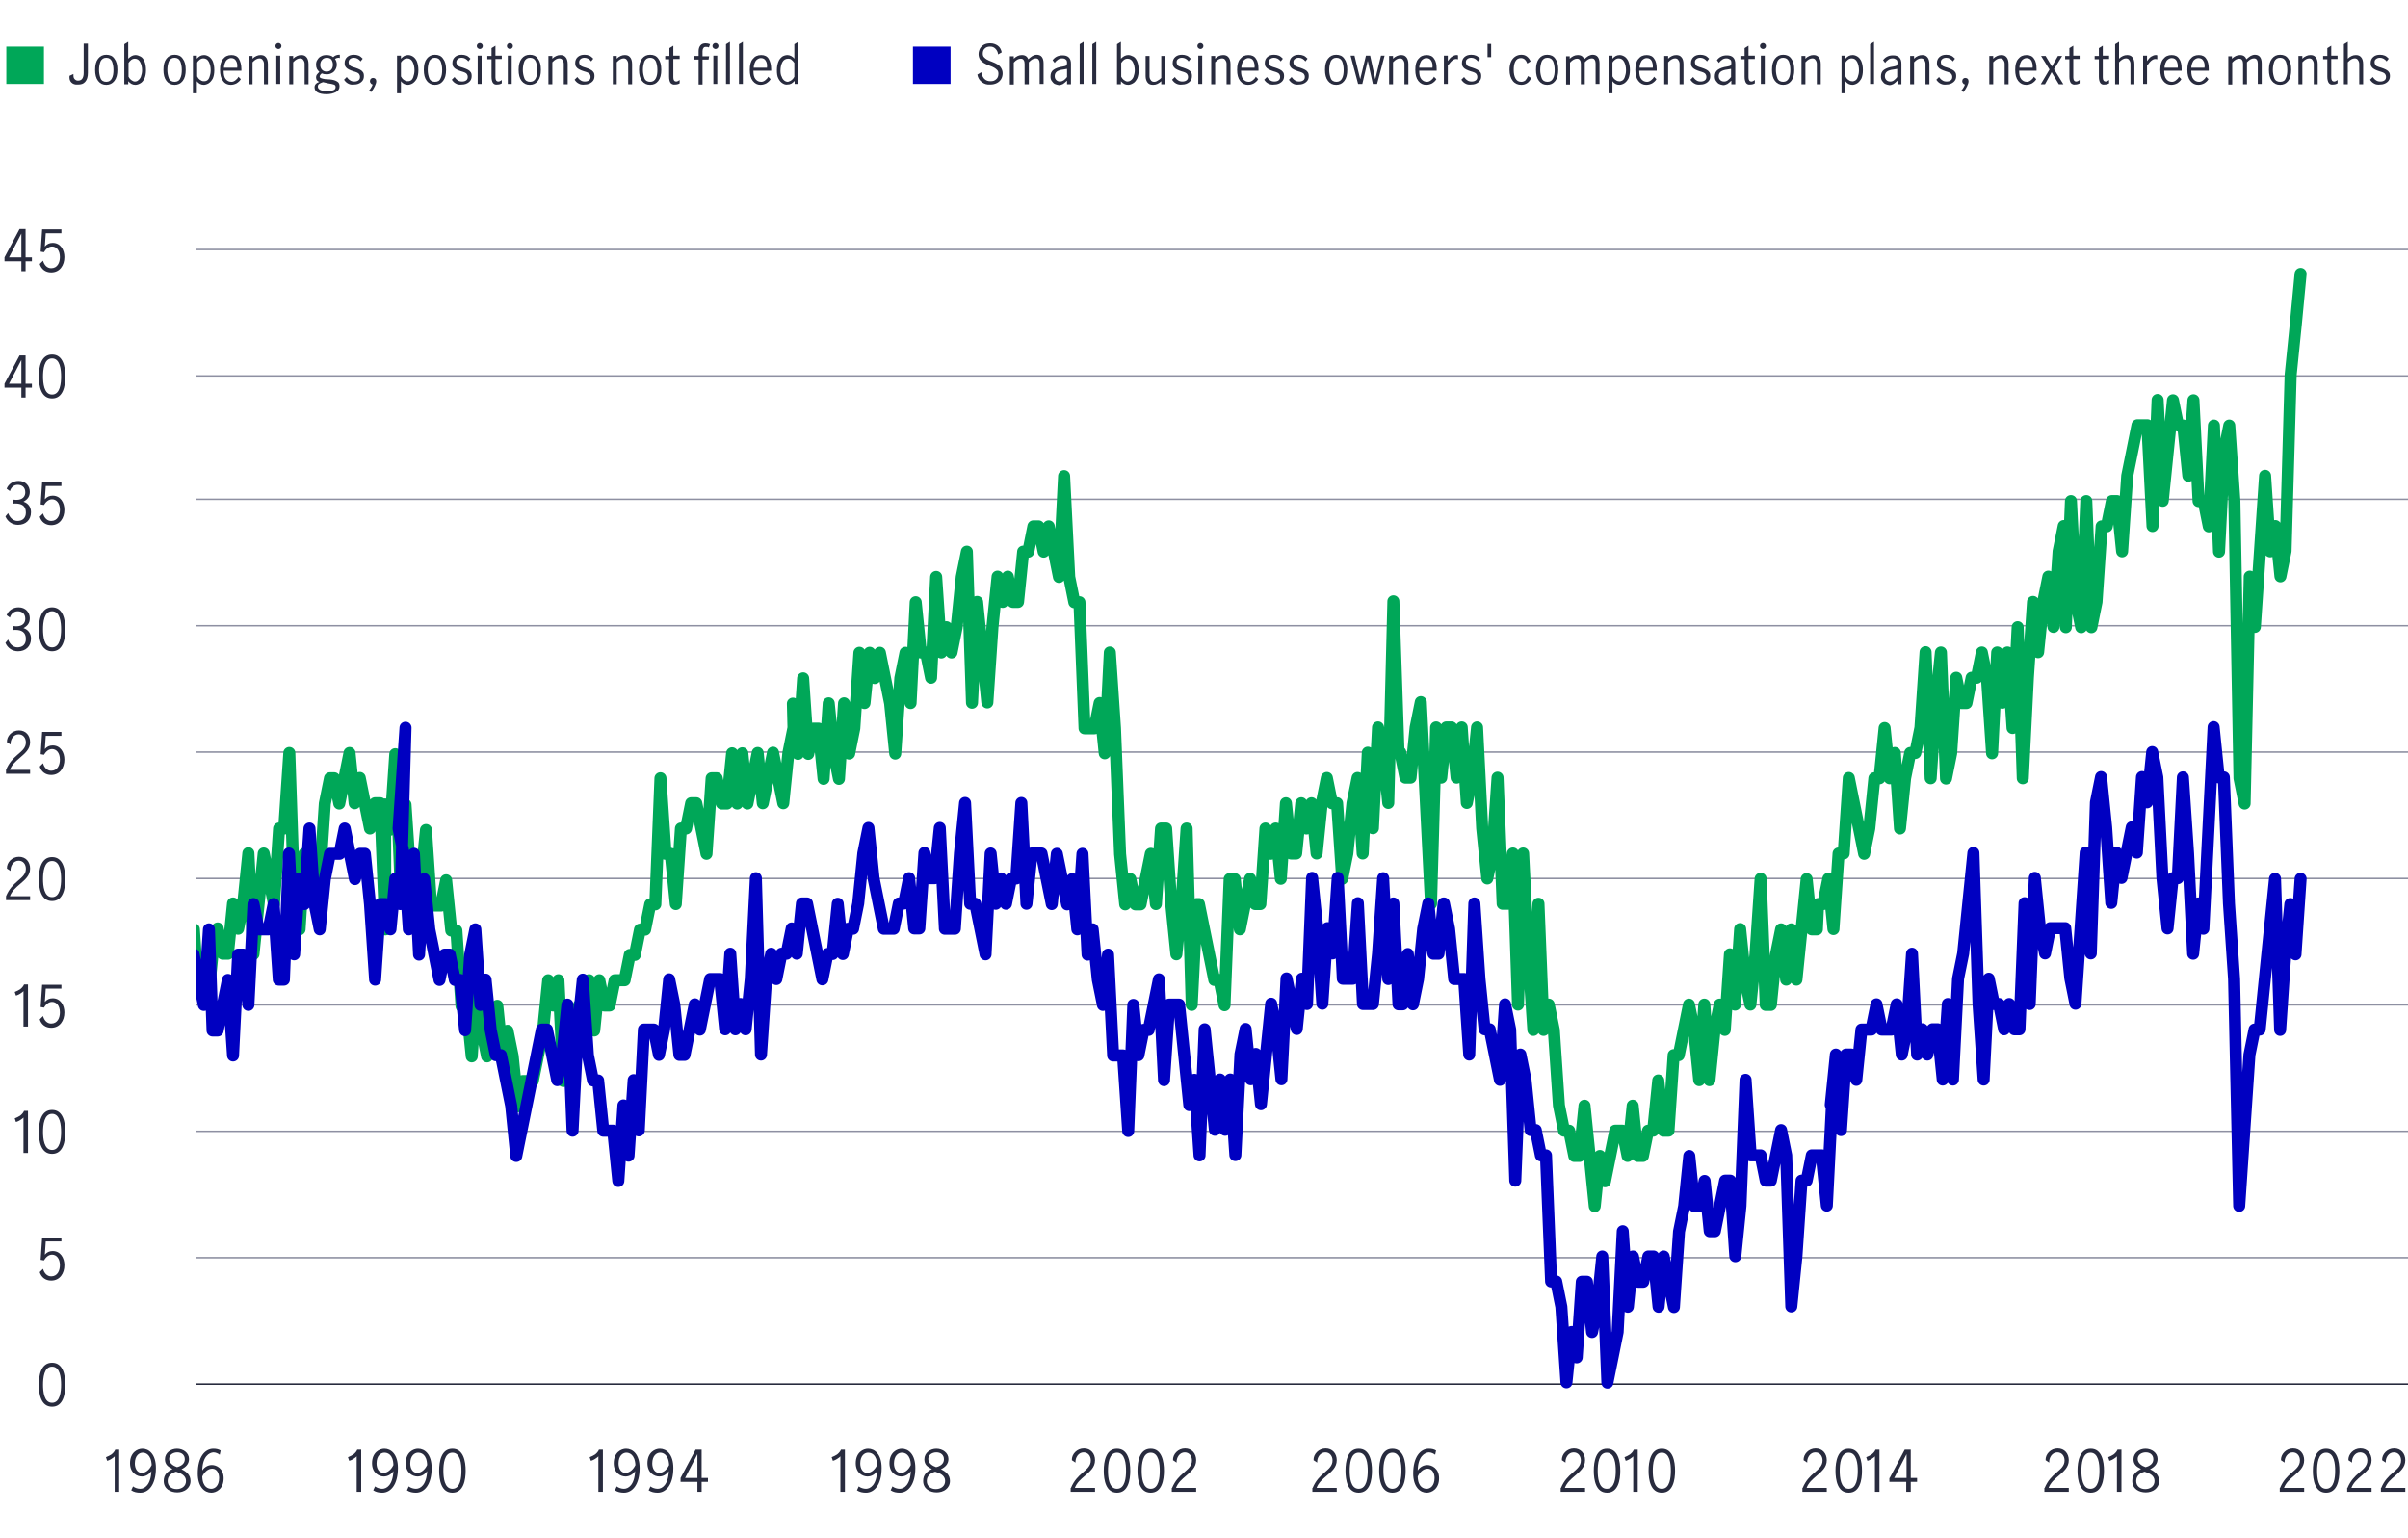 <?xml version="1.0" encoding="utf-8"?>
<!-- Generator: Adobe Illustrator 24.3.0, SVG Export Plug-In . SVG Version: 6.00 Build 0)  -->
<svg version="1.1" xmlns="http://www.w3.org/2000/svg" xmlns:xlink="http://www.w3.org/1999/xlink" x="0px" y="0px"
	 viewBox="0 0 800 511" style="enable-background:new 0 0 800 511;" xml:space="preserve">
<style type="text/css">
	.st0{fill:none;}
	.st1{fill:#FFFFFF;fill-opacity:0.749;}
	.st2{fill:none;stroke:#0000C1;stroke-width:2;}
	.st3{fill:none;stroke:#00A758;stroke-width:2;}
	.st4{fill:#F2DAC1;fill-opacity:0;}
	.st5{fill:#D8D8D8;}
	.st6{fill:#E8E9EC;}
	.st7{clip-path:url(#SVGID_2_);}
	.st8{fill:none;stroke:#8E90A2;stroke-width:0.5;stroke-miterlimit:10;}
	.st9{fill:none;stroke:#282B3E;stroke-width:0.5;stroke-miterlimit:10;}
	.st10{clip-path:url(#SVGID_4_);}
	.st11{fill:none;stroke:#282B3E;stroke-miterlimit:10;}
	.st12{clip-path:url(#SVGID_6_);}
	.st13{fill:none;stroke:#00A758;stroke-width:4;stroke-linecap:round;stroke-linejoin:round;stroke-miterlimit:10;}
	.st14{fill:none;stroke:#0000C1;stroke-width:4;stroke-linecap:round;stroke-miterlimit:10;}
	.st15{clip-path:url(#SVGID_12_);}
	.st16{fill:none;stroke:#282B3E;stroke-width:2;}
	.st17{fill:#282B3E;}
	.st18{fill:#EB6453;}
	.st19{fill:#00A758;}
	.st20{clip-path:url(#SVGID_14_);fill:none;stroke:#282B3E;stroke-width:0.5;stroke-miterlimit:10;}
	.st21{fill:#FFFFFF;}
	.st22{fill:none;stroke:#8E90A2;stroke-width:0.493;stroke-miterlimit:10;}
	.st23{fill:#00A658;stroke:#FFFFFF;stroke-width:0.973;stroke-miterlimit:10;}
	.st24{fill:#0000C0;stroke:#FFFFFF;stroke-width:0.649;stroke-miterlimit:10;}
	.st25{fill:#FFFFFF;stroke:#8E90A2;stroke-width:0.493;stroke-miterlimit:10;}
	.st26{fill:none;stroke:#00A758;stroke-width:10;stroke-miterlimit:10;}
	.st27{fill:none;stroke:#EC6453;stroke-width:10;stroke-miterlimit:10;}
	.st28{fill:#EC6453;}
	.st29{clip-path:url(#SVGID_16_);}
	.st30{clip-path:url(#SVGID_18_);}
	.st31{fill:none;stroke:#0000C1;stroke-width:4;stroke-linecap:round;stroke-linejoin:round;stroke-miterlimit:10;}
	.st32{fill:#0000C1;}
	.st33{enable-background:new    ;}
</style>
<g id="Scatter_chart">
</g>
<g id="Dots_only_for_scatter_chart">
</g>
<g id="Negative_numbers_for_stacked_bar_chart">
</g>
<g id="Positive_numbers_for_stacked_bar_chart">
</g>
<g id="Line_only">
</g>
<g id="Line_chart">
</g>
<g id="Bar_chart_and_numbers">
</g>
<g id="_x30__axis_line_black">
</g>
<g id="bar_chart_right_axis">
</g>
<g id="barchart_line_left_axis">
</g>
<g id="Stacked_bar_chart">
</g>
<g id="Pyramid_graphic">
</g>
<g id="Mountain_chart">
</g>
<g id="Pie_chart_3">
</g>
<g id="Pie_chart_2">
	<g>
		<g>
			<g transform="matrix(1 0 0 1 8 8)">
				<g transform="matrix(1 0 0 1 0 15.8)">
					<g>
						<g transform="matrix(1 0 0 1 30.62 0)">
							<rect x="-4.2" y="52.1" class="st4" width="745.8" height="385.6"/>
						</g>
						<g>
							<defs>
								<rect id="SVGID_15_" x="26.4" y="52.1" width="769.1" height="385.6"/>
							</defs>
							<clipPath id="SVGID_2_">
								<use xlink:href="#SVGID_15_"  style="overflow:visible;"/>
							</clipPath>
							<g transform="matrix(1 0 0 1 30.62 0)" class="st7">
								<g transform="matrix(1 0 0 1 0 384)">
									<path class="st9" d="M-4.2,52.1h789.4"/>
								</g>
								<g transform="matrix(1 0 0 1 0 342)">
									<path class="st8" d="M-4.2,52.1h789.4"/>
								</g>
								<g transform="matrix(1 0 0 1 0 300)">
									<path class="st8" d="M-4.2,52.1h789.4"/>
								</g>
								<g transform="matrix(1 0 0 1 0 258)">
									<path class="st8" d="M-4.2,52.1h789.4"/>
								</g>
								<g transform="matrix(1 0 0 1 0 216)">
									<path class="st8" d="M-4.2,52.1h789.4"/>
								</g>
								<g transform="matrix(1 0 0 1 0 174)">
									<path class="st8" d="M-4.2,52.1h789.4"/>
								</g>
								<g transform="matrix(1 0 0 1 0 132)">
									<path class="st8" d="M-4.2,52.1h789.4"/>
								</g>
								<g transform="matrix(1 0 0 1 0 90)">
									<path class="st8" d="M-4.2,52.1h789.4"/>
								</g>
								<g transform="matrix(1 0 0 1 0 49)">
									<path class="st8" d="M-4.2,52.1h789.4"/>
								</g>
								<g transform="matrix(1 0 0 1 0 7)">
									<path class="st8" d="M-4.2,52.1h789.4"/>
								</g>
							</g>
						</g>
						<g>
							<defs>
								<rect id="SVGID_17_" x="26.4" y="52.1" width="781.9" height="385.6"/>
							</defs>
							<clipPath id="SVGID_4_">
								<use xlink:href="#SVGID_17_"  style="overflow:visible;"/>
							</clipPath>
							<g transform="matrix(1 0 0 1 30.62 0)" class="st10">
								<g>
									<path class="st13" d="M725.7,67.2L725.7,67.2L724.1,84l-1.7,16.7l-1.7,58.6l-1.7,8.4l-1.7-16.7l-1.7,8.4l-1.7-25.1
										l-1.7,25.1l-1.7,25.1l-1.7-16.7l-1.7,75.4l-1.7-8.4l-1.7-92.1l-1.7-25.1l-1.7,8.4l-1.7,33.5l-1.7-41.9l-1.7,33.5l-1.7-8.4
										h-1.7l-1.7-33.5l-1.7,25.1l-1.7-16.7h-1.7l-1.7-8.4l-1.7,16.7l-1.7,16.7l-1.7-33.5l-1.7,41.9l-1.7-33.5h-3.3l-1.7,8.4
										l-1.7,8.4l-1.7,25.1l-1.7-16.7h-1.7l-1.7,8.4h-1.7l-1.7,25.1l-1.7,8.4l-1.7-41.9l-1.7,41.9l-1.7-8.4l-1.7-33.5l-1.7,41.9
										L647,151l-1.7,8.4l-1.7,25.1l-1.7-16.7l-1.7,8.4l-1.7,16.7l-1.7-16.7l-1.7,25.1l-1.7,33.5l-1.7-50.2l-1.7,33.5l-1.7-25.1
										l-1.7,16.7l-1.7-16.7l-1.7,33.5l-1.7-25.1l-1.7-8.4l-1.7,8.4h-1.7l-1.7,8.4h-1.7l-1.7-8.4l-1.7,25.1l-1.7,8.4l-1.7-41.9
										l-1.7,16.7l-1.7,25.1l-1.7-41.9l-1.7,25.1l-1.7,8.4h-1.7l-1.7,8.4l-1.7,16.7l-1.7-25.1l-1.7,8.4l-1.7-16.7l-1.7,16.7h-1.7
										l-1.7,16.7l-1.7,8.4l-1.7-8.4l-1.7-8.4l-1.7-8.4l-1.7,25.1h-1.7l-1.7,25.1l-1.7-16.7l-1.7,8.4h-1.7L565,285h-1.7l-1.7-16.7
										l-1.7,16.7l-1.7,16.7l-1.7-16.7l-1.7,16.7l-1.7-16.7l-1.7,8.4l-1.7,16.7h-1.7l-1.7-41.9l-1.7,25.1l-1.7,16.7l-1.7-8.4
										l-1.7-16.7l-1.7,25.1l-1.7-16.7l-1.7,25.1l-1.7-8.4l-1.7,8.4l-1.7,16.7l-1.7-25.1l-1.7,25.1l-1.7-16.7l-1.7-8.4l-1.7,8.4
										l-1.7,8.4h-1.7l-1.7,25.1h-1.7l-1.7-16.7l-1.7,16.7h-1.7l-1.7,8.4h-1.7l-1.7-16.7l-1.7,16.7l-1.7-8.4H498l-1.7,8.4
										l-1.7,8.4l-1.7-8.4l-1.7,16.7l-1.7-16.7l-1.7-16.7l-1.7,16.7h-1.7l-1.7-8.4h-1.7l-1.7-8.4l-1.7-25.1l-1.7-8.4l-1.7,8.4
										l-1.7-41.9l-1.7,41.9l-1.7-25.1l-1.7-33.5l-1.7,50.2l-1.7-50.2l-1.7,16.7h-1.7l-1.7-41.9l-1.7,25.1l-1.7,8.4l-1.7-16.7
										l-1.7-33.5l-1.7,16.7l-1.7,8.4l-1.7-25.1l-1.7,16.7l-1.7-16.7h-1.7l-1.7,16.7l-1.7-16.7l-1.7,58.6l-1.7-33.5l-1.7-33.5
										l-1.7,8.4l-1.7,16.7h-1.7l-1.7-8.4H426l-1.7-50.2l-1.7,67l-1.7-16.7l-1.7-8.4l-1.7,33.5l-1.7-25.1l-1.7,33.5l-1.7-25.1
										l-1.7,8.4l-1.7,16.7l-1.7,8.4l-1.7-25.1h-1.7l-1.7-8.4l-1.7,8.4l-1.7,16.7l-1.7-16.7l-1.7,8.4l-1.7-8.4l-1.7,16.7h-1.7
										l-1.7-16.7l-1.7,25.1l-1.7-16.7l-1.7,8.4l-1.7-8.4l-1.7,25.1h-1.7l-1.7-8.4l-1.7,8.4l-1.7,8.4l-1.7-16.7h-1.7l-1.7,41.9
										l-1.7-8.4h-1.7l-1.7-8.4l-1.7-8.4l-1.7-8.4H359l-1.7,33.5l-1.7-58.6l-1.7,25.1l-1.7,16.7l-1.7-16.7l-1.7-25.1h-1.7
										l-1.7,25.1l-1.7-16.7l-1.7,8.4l-1.7,8.4h-1.7l-1.7-8.4l-1.7,8.4l-1.7-16.7l-1.7-41.9l-1.7-25.1l-1.7,33.5l-1.7-16.7
										l-1.7,8.4h-3.3l-1.7-41.9h-1.7l-1.7-8.4l-1.7-33.5l-1.7,33.5l-1.7-8.4l-1.7-8.4l-1.7,8.4l-1.7-8.4h-1.7l-1.7,8.4h-1.7
										l-1.7,16.7h-1.7l-1.7-8.4l-1.7,8.4l-1.7-8.4l-1.7,16.7l-1.7,25.1l-1.7-16.7l-1.7-16.7l-1.7,33.5l-1.7-50.2l-1.7,8.4
										l-1.7,16.7l-1.7,8.4l-1.7-8.4l-1.7,8.4l-1.7-25.1l-1.7,33.5l-1.7-8.4h-1.7l-1.7-16.7l-1.7,33.5l-1.7-16.7l-1.7,8.4
										l-1.7,25.1l-1.7-16.7l-1.7-8.4l-1.7-8.4l-1.7,8.4l-1.7-8.4l-1.7,16.7l-1.7-16.7l-1.7,25.1l-1.7,8.4l-1.7-16.7l-1.7,25.1
										l-1.7-8.4l-1.7-16.7l-1.7,25.1l-1.7-16.7h-1.7l-1.7,8.4l-1.7-25.1l-1.7,25.1l-1.7-16.7L225,218l-1.7,8.4l-1.7,16.7
										l-1.7-8.4l-1.7-8.4l-1.7,8.4l-1.7,8.4l-1.7-16.7l-1.7,8.4l-1.7,8.4l-1.7-16.7l-1.7,16.7l-1.7-16.7l-1.7,16.7h-1.7l-1.7-8.4
										h-1.7l-1.7,25.1l-1.7-8.4l-1.7-8.4h-1.7l-1.7,8.4h-1.7l-1.7,25.1l-1.7-16.7h-1.7l-1.7-25.1l-1.7,41.9h-1.7l-1.7,8.4h-1.7
										l-1.7,8.4h-1.7l-1.7,8.4h-3.3l-1.7,8.4h-1.7l-1.7-8.4l-1.7,16.7l-1.7-16.7l-1.7,8.4h-1.7l-1.7,8.4h-1.7l-1.7,16.7
										l-1.7-33.5l-1.7,8.4l-1.7-8.4l-1.7,16.7l-1.7,8.4l-1.7,8.4h-3.3l-1.7,8.4l-1.7-16.7l-1.7-8.4l-1.7,8.4l-1.7-16.7l-1.7,8.4
										l-1.7,8.4l-1.7-8.4l-1.7-16.7l-1.7,25.1l-1.7-16.7h-1.7l-1.7-25.1h-1.7l-1.7-16.7l-1.7,8.4h-3.3l-1.7-25.1l-1.7,16.7
										l-1.7,8.4l-1.7-8.4l-1.7-25.1l-1.7,25.1l-1.7-41.9l-1.7,25.1l-1.7-8.4L89.4,285l-1.7-41.9H86l-1.7,8.4l-1.7-8.4l-1.7-8.4
										l-1.7,8.4l-1.7-16.7l-1.7,8.4l-1.7,8.4l-1.7-8.4H71l-1.7,8.4l-1.7,25.1h-1.7l-1.7-8.4h-1.7L60.9,285l-1.7-8.4l-1.7-50.2
										l-1.7,25.1h-1.7l-1.7,25.1l-1.7-8.4l-1.7-8.4l-1.7,16.7l-1.7,16.7l-1.7-33.5l-1.7,16.7l-1.7,8.4l-1.7-8.4l-1.7,16.7h-1.7
										l-1.7-8.4l-1.7,8.4l-1.7,16.7l-1.7-8.4h-1.7L25.8,285l-1.7,25.1l-1.7-8.4l-1.7-25.1l-1.7,41.9L17.4,285l-1.7,8.4l-1.7,8.4
										l-1.7,8.4l-1.7-2.5L9,304.2l-1.7-2.5h-5l-1.7-2.5l-1.7-3.3l-1.7-2.5"/>
									<path class="st31" d="M725.7,268.2L725.7,268.2l-1.7,25.1l-1.7-16.7l-1.7,16.7l-1.7,25.1l-1.7-50.2l-1.7,16.7l-1.7,16.7
										l-1.7,16.7h-1.7l-1.7,8.4l-1.7,25.1l-1.7,25.1l-1.7-75.4l-1.7-25.1l-1.7-41.9h-1.7l-1.7-16.7l-1.7,33.5l-1.7,33.5l-1.7-8.4
										l-1.7,16.7l-1.7-33.5l-1.7-25.1l-1.7,33.5h-1.7l-1.7,16.7l-1.7-16.7l-1.7-33.5l-1.7-8.4l-1.7,16.7l-1.7-8.4l-1.7,25.1
										l-1.7-8.4l-1.7,8.4l-1.7,8.4l-1.7-8.4l-1.7,16.7l-1.7-25.1l-1.7-16.7l-1.7,8.4l-1.7,50.2l-1.7-33.5l-1.7,25.1l-1.7,25.1
										l-1.7-8.4l-1.7-16.7h-5l-1.7,8.4l-1.7-8.4l-1.7-16.7l-1.7,41.9l-1.7-33.5l-1.7,41.9h-1.7l-1.7-8.4l-1.7,8.4l-1.7-8.4h-1.7
										l-1.7-8.4l-1.7,33.5l-1.7-25.1l-1.7-50.2l-1.7,16.7l-1.7,16.7l-1.7,8.4l-1.7,33.5l-1.7-25.1l-1.7,25.1l-1.7-16.7h-1.7
										l-1.7,8.4l-1.7-8.4l-1.7,8.4l-1.7-33.5l-1.7,25.1l-1.7,8.4l-1.7-16.7l-1.7,8.4h-3.3l-1.7-8.4l-1.7,8.4h-3.3l-1.7,16.7
										l-1.7-8.4h-1.7l-1.7,25.1l-1.7-25.1l-1.7,16.7H570l-1.7,33.5l-1.7-16.7h-3.3l-1.7,8.4h-1.7l-1.7,25.1l-1.7,16.7l-1.7-50.2
										l-1.7-8.4l-1.7,8.4l-1.7,8.4h-1.7l-1.7-8.4h-3.3l-1.7-25.1l-1.7,41.9l-1.7,16.7l-1.7-25.1h-1.7l-1.7,8.4l-1.7,8.4h-1.7
										l-1.7-16.7l-1.7,8.4h-1.7l-1.7-16.7l-1.7,16.7l-1.7,8.4l-1.7,25.1l-1.7-8.4l-1.7-8.4l-1.7,16.7l-1.7-16.7h-1.7l-1.7,8.4
										h-1.7l-1.7-8.4l-1.7,16.7l-1.7-25.1l-1.7,33.5l-1.7,8.4l-1.7,8.4l-1.7-41.9l-1.7,16.7l-1.7,8.4l-1.7-16.7h-1.7l-1.7,25.1
										l-1.7-8.4l-1.7,16.7l-1.7-25.1l-1.7-8.4h-1.7l-1.7-41.9h-1.7l-1.7-8.4h-1.7l-1.7-16.7l-1.7-8.4l-1.7,41.9l-1.7-50.2
										l-1.7-8.4l-1.7,25.1l-1.7-8.4l-1.7-8.4h-1.7l-1.7-16.7l-1.7-25.1l-1.7,50.2l-1.7-25.1h-3.3l-1.7-16.7l-1.7-8.4H441
										l-1.7,16.7h-1.7l-1.7-16.7l-1.7,8.4l-1.7,16.7l-1.7,8.4l-1.7-16.7l-1.7,16.7H426l-1.7-33.5l-1.7,25.1l-1.7-33.5l-1.7,25.1
										l-1.7,16.7h-3.3l-1.7-33.5l-1.7,25.1h-3.3l-1.7-33.5l-1.7,25.1l-1.7-8.4l-1.7,25.1l-1.7-25.1l-1.7-16.7l-1.7,41.9l-1.7-8.4
										l-1.7,16.7l-1.7-8.4l-1.7-8.4l-1.7,33.5l-1.7-16.7l-1.7-8.4l-1.7,16.7l-1.7,16.7l-1.7-16.7l-1.7,8.4l-1.7-16.7l-1.7,8.4
										l-1.7,33.5l-1.7-25.1l-1.7,16.7l-1.7-16.7l-1.7,16.7l-1.7-16.7l-1.7-16.7l-1.7,41.9l-1.7-25.1l-1.7,8.4l-1.7-16.7
										l-1.7-16.7h-3.3l-1.7,25.1l-1.7-33.5l-1.7,8.4l-1.7,8.4h-1.7l-1.7,8.4l-1.7-16.7l-1.7,41.9l-1.7-25.1h-3.3l-1.7-33.5
										l-1.7,16.7l-1.7-8.4l-1.7-16.7l-1.7,8.4l-1.7-33.5l-1.7,25.1l-1.7-16.7l-1.7,8.4l-1.7-8.4l-1.7-8.4l-1.7,16.7l-1.7-8.4
										l-1.7-8.4h-3.3l-1.7,16.7l-1.7-33.5l-1.7,25.1h-1.7l-1.7,8.4l-1.7-8.4l-1.7,8.4l-1.7-16.7l-1.7,33.5l-1.7-8.4l-1.7-8.4
										h-1.7l-1.7-33.5l-1.7,16.7l-1.7,25.1h-3.3l-1.7-33.5l-1.7,16.7h-1.7l-1.7-8.4l-1.7,25.1h-1.7l-1.7-16.7l-1.7,8.4h-1.7
										l-1.7,8.4h-3.3l-1.7-8.4l-1.7-8.4l-1.7-16.7l-1.7,8.4l-1.7,16.7l-1.7,8.4h-1.7l-1.7,8.4l-1.7-16.7l-1.7,16.7h-1.7l-1.7,8.4
										l-1.7-8.4l-1.7-8.4l-1.7-8.4h-1.7l-1.7,16.7l-1.7-8.4l-1.7,8.4h-1.7l-1.7,8.4l-1.7-8.4l-1.7,8.4l-1.7,25.1l-1.7-58.6
										l-1.7,33.5l-1.7,16.7l-1.7-8.4l-1.7,8.4l-1.7-25.1l-1.7,25.1l-1.7-16.7h-3.3l-1.7,8.4l-1.7,8.4l-1.7-8.4l-1.7,8.4l-1.7,8.4
										h-1.7l-1.7-16.7l-1.7-8.4l-1.7,16.7l-1.7,8.4l-1.7-8.4h-3.3l-1.7,33.5l-1.7-16.7l-1.7,25.1l-1.7-16.7l-1.7,25.1l-1.7-16.7
										h-3.3l-1.7-16.7h-1.7l-1.7-8.4l-1.7-25.1l-1.7,16.7l-1.7,33.5l-1.7-41.9l-1.7,16.7l-1.7,8.4l-1.7-8.4l-1.7-8.4h-1.7
										l-1.7,8.4l-1.7,8.4l-1.7,8.4l-1.7,8.4l-1.7,8.4l-1.7-16.7l-1.7-8.4l-1.7-8.4h-1.7l-1.7-8.4l-1.7-16.7l-1.7,8.4l-1.7-25.1
										l-1.7,8.4l-1.7,25.1l-1.7-16.7h-1.7l-1.7-8.4h-1.7l-1.7,8.4l-1.7-8.4l-1.7-8.4l-1.7-16.7l-1.7,25.1l-1.7-33.5l-1.7,25.1
										l-1.7-25.1l-1.7-8.4L96.1,218l-1.7,58.6l-1.7-8.4L91.1,285l-1.7-8.4h-1.7L86,301.7l-1.7-25.1l-1.7-16.7H81l-1.7,8.4
										l-1.7-8.4l-1.7-8.4l-1.7,8.4H71l-1.7,8.4L67.6,285l-1.7-8.4l-1.7-25.1l-1.7,25.1l-1.7-8.4l-1.7,25.1l-1.7-33.5l-1.7,41.9
										h-1.7l-1.7-25.1l-1.7,8.4h-3.3l-1.7-8.4l-1.7,33.5l-1.7-16.7h-1.7l-1.7,33.5l-1.7-25.1l-1.7,8.4l-1.7,8.4h-1.7L30.8,285
										l-1.7,25.1l-1.7-8.4l-1.7-8.4l-1.7,8.4h-5L17.4,285"/>
								</g>
							</g>
						</g>
						<g>
							<defs>
								<rect id="SVGID_19_" x="26.4" y="52.1" width="764.8" height="385.6"/>
							</defs>
							<clipPath id="SVGID_6_">
								<use xlink:href="#SVGID_19_"  style="overflow:visible;"/>
							</clipPath>
						</g>
						<g transform="matrix(1 0 0 1 30.62 0)">
							<g transform="matrix(0.497 0 0 0.193 0 0)">
								<g>
									<defs>
										<rect id="SVGID_21_" x="384.2" y="1077.3" width="777.1" height="385.6"/>
									</defs>
									<clipPath id="SVGID_8_">
										<use xlink:href="#SVGID_21_"  style="overflow:visible;"/>
									</clipPath>
								</g>
							</g>
						</g>
					</g>
				</g>
			</g>
		</g>
	</g>
	<g>
		<path class="st19" d="M14.6,27.9H2.1V15.5h12.5V27.9z"/>
		<path class="st17" d="M23.7,27.4c-0.5-0.5-0.7-1.2-0.6-2.2l1.3-0.6c0,0.1,0,0.2,0,0.4c0,0.6,0.1,1,0.4,1.3
			c0.3,0.3,0.6,0.5,1.1,0.5c0.6,0,1.1-0.2,1.4-0.6c0.3-0.4,0.5-1.1,0.5-1.9v-9.8h1.4v9.7c0,1.4-0.3,2.3-0.9,3s-1.4,0.9-2.4,0.9
			C24.9,28.2,24.2,27.9,23.7,27.4z"/>
		<path class="st17" d="M32.6,26.9c-0.7-0.9-1-2.1-1-3.7c0-1.6,0.3-2.8,1-3.7c0.7-0.9,1.6-1.3,2.7-1.3c1.2,0,2.1,0.4,2.7,1.3
			c0.7,0.9,1,2.1,1,3.7c0,1.6-0.3,2.8-1,3.7c-0.7,0.9-1.6,1.3-2.7,1.3C34.2,28.2,33.3,27.8,32.6,26.9z M37.2,26
			c0.4-0.8,0.5-1.7,0.5-2.8c0-1.1-0.2-2-0.5-2.8c-0.4-0.8-1-1.2-1.9-1.2c-0.9,0-1.5,0.4-1.9,1.2c-0.3,0.8-0.5,1.7-0.5,2.8
			c0,1.1,0.2,2,0.5,2.8c0.3,0.8,1,1.2,1.9,1.2C36.2,27.2,36.8,26.8,37.2,26z"/>
		<path class="st17" d="M43.7,27.9c-0.4-0.2-0.7-0.5-1.1-0.9v1h-1.3V14.7l1.3-0.8v5.6c0.8-0.8,1.6-1.2,2.4-1.2
			c0.6,0,1.1,0.2,1.7,0.5s1,0.9,1.3,1.6s0.5,1.7,0.5,2.9c0,1.2-0.2,2.1-0.5,2.8c-0.4,0.7-0.8,1.3-1.4,1.6c-0.5,0.3-1.1,0.5-1.6,0.5
			C44.5,28.2,44.1,28.1,43.7,27.9z M45.9,26.7c0.4-0.3,0.7-0.7,0.9-1.2c0.2-0.6,0.4-1.3,0.4-2.1c0-1-0.2-1.9-0.6-2.7
			c-0.4-0.8-1-1.2-1.8-1.2c-0.4,0-0.8,0.1-1.2,0.4c-0.4,0.3-0.6,0.6-0.9,1v4.6c0.2,0.4,0.5,0.8,0.9,1.1s0.8,0.5,1.2,0.5
			S45.6,27,45.9,26.7z"/>
		<path class="st17" d="M55.3,26.9c-0.7-0.9-1-2.1-1-3.7c0-1.6,0.3-2.8,1-3.7c0.7-0.9,1.6-1.3,2.7-1.3c1.2,0,2.1,0.4,2.7,1.3
			c0.7,0.9,1,2.1,1,3.7c0,1.6-0.3,2.8-1,3.7c-0.7,0.9-1.6,1.3-2.7,1.3C56.9,28.2,56,27.8,55.3,26.9z M59.9,26
			c0.4-0.8,0.5-1.7,0.5-2.8c0-1.1-0.2-2-0.5-2.8c-0.4-0.8-1-1.2-1.9-1.2c-0.9,0-1.5,0.4-1.9,1.2c-0.3,0.8-0.5,1.7-0.5,2.8
			c0,1.1,0.2,2,0.5,2.8c0.3,0.8,1,1.2,1.9,1.2C58.9,27.2,59.6,26.8,59.9,26z"/>
		<path class="st17" d="M65.4,18.5v1c0.4-0.4,0.7-0.7,1.1-0.9s0.8-0.3,1.3-0.3c0.6,0,1.1,0.2,1.6,0.5c0.5,0.3,1,0.9,1.3,1.6
			c0.3,0.8,0.5,1.7,0.5,2.9c0,1.2-0.2,2.1-0.5,2.8c-0.4,0.7-0.8,1.2-1.4,1.6c-0.5,0.3-1.1,0.5-1.6,0.5c-0.9,0-1.7-0.4-2.3-1.2v4
			h-1.3V18.5H65.4z M68.7,26.8c0.4-0.2,0.7-0.6,0.9-1.2c0.2-0.6,0.4-1.3,0.4-2.2c0-1.1-0.2-2-0.6-2.8s-1-1.2-1.8-1.2
			c-0.4,0-0.8,0.1-1.2,0.4s-0.7,0.6-0.9,1v4.6c0.2,0.4,0.5,0.8,0.9,1.1s0.8,0.5,1.2,0.5S68.3,27,68.7,26.8z"/>
		<path class="st17" d="M74.1,26.9c-0.7-0.9-1-2.1-1-3.7c0-1.6,0.3-2.8,1-3.6c0.7-0.9,1.6-1.3,2.8-1.3c1.1,0,2,0.4,2.5,1.3
			s0.8,2,0.8,3.4c0,0.2,0,0.3,0,0.5h-5.9c0,1.3,0.2,2.2,0.7,2.8c0.5,0.6,1.1,0.9,1.9,0.9c0.5,0,0.9-0.2,1.3-0.5s0.8-0.7,1-1.2
			l0.8,0.8c-0.3,0.6-0.8,1-1.4,1.4c-0.6,0.3-1.2,0.5-2,0.5C75.7,28.2,74.7,27.8,74.1,26.9z M78.4,20.2c-0.3-0.6-0.9-0.9-1.6-0.9
			c-0.5,0-0.9,0.2-1.3,0.5s-0.6,0.7-0.8,1.2c-0.2,0.5-0.3,1-0.3,1.5h4.4C78.9,21.6,78.8,20.8,78.4,20.2z"/>
		<path class="st17" d="M83.9,18.5v1c0.4-0.4,0.8-0.7,1.3-0.9c0.4-0.2,0.9-0.3,1.4-0.3c0.7,0,1.3,0.2,1.7,0.7
			c0.4,0.4,0.7,1.2,0.7,2.3v6.7h-1.3v-6.7c0-0.5-0.1-0.9-0.4-1.3c-0.2-0.4-0.6-0.6-1.1-0.6c-0.7,0-1.5,0.4-2.3,1.3v7.3h-1.3v-9.4
			H83.9z"/>
		<path class="st17" d="M91.8,16c-0.2-0.2-0.3-0.4-0.3-0.7c0-0.3,0.1-0.5,0.3-0.7c0.2-0.2,0.4-0.3,0.7-0.3s0.5,0.1,0.7,0.3
			c0.2,0.2,0.3,0.4,0.3,0.7c0,0.3-0.1,0.5-0.3,0.7c-0.2,0.2-0.4,0.3-0.7,0.3S92,16.1,91.8,16z M91.8,18.5h1.3v9.4h-1.3V18.5z"/>
		<path class="st17" d="M97.4,18.5v1c0.4-0.4,0.8-0.7,1.3-0.9c0.4-0.2,0.9-0.3,1.4-0.3c0.7,0,1.3,0.2,1.7,0.7
			c0.4,0.4,0.7,1.2,0.7,2.3v6.7h-1.3v-6.7c0-0.5-0.1-0.9-0.4-1.3c-0.2-0.4-0.6-0.6-1.1-0.6c-0.7,0-1.5,0.4-2.3,1.3v7.3h-1.3v-9.4
			H97.4z"/>
		<path class="st17" d="M112.4,19.2c-0.3,0-0.7,0.1-1.1,0.4c0.4,0.5,0.6,1.2,0.6,1.9c0,0.6-0.2,1.2-0.5,1.7
			c-0.3,0.5-0.7,0.9-1.2,1.1c-0.5,0.3-1.1,0.4-1.7,0.4c-0.6,0-1.1-0.1-1.6-0.3c-0.5,0.4-0.7,0.7-0.7,1.1c0,0.4,0.6,0.6,1.8,0.8
			l1.6,0.1c1,0.1,1.8,0.3,2.4,0.7c0.6,0.3,0.8,0.9,0.8,1.6c0,0.8-0.4,1.5-1.2,1.9c-0.8,0.4-1.8,0.7-3.1,0.7c-1.3,0-2.3-0.2-3-0.6
			c-0.7-0.4-1-1-1-1.7c0-0.8,0.5-1.4,1.6-1.8c-0.4-0.1-0.6-0.3-0.8-0.5S105,26,105,25.7c0-0.3,0.1-0.6,0.2-0.8
			c0.2-0.3,0.5-0.6,0.9-1c-0.3-0.3-0.6-0.6-0.8-1s-0.3-0.9-0.3-1.4c0-0.6,0.1-1.2,0.5-1.7c0.3-0.5,0.7-0.9,1.2-1.1
			c0.5-0.3,1.1-0.4,1.8-0.4c0.9,0,1.6,0.2,2.2,0.7c0.3-0.3,0.6-0.5,0.9-0.6c0.3-0.1,0.6-0.2,0.9-0.2l0.4,0v1.1
			C112.7,19.2,112.5,19.2,112.4,19.2z M107.3,27.3c-0.6,0.2-1,0.4-1.3,0.6s-0.4,0.5-0.4,0.9c0,0.5,0.3,0.8,0.8,1.1
			c0.5,0.2,1.3,0.4,2.2,0.4c0.8,0,1.5-0.1,2.1-0.3c0.6-0.2,0.8-0.6,0.8-1.1c0-0.4-0.2-0.7-0.6-0.8s-1-0.3-1.9-0.4L107.3,27.3z
			 M110,23.2c0.4-0.4,0.6-1,0.6-1.7c0-0.7-0.2-1.2-0.5-1.7c-0.3-0.4-0.9-0.6-1.5-0.6s-1.2,0.2-1.6,0.7c-0.4,0.4-0.6,1-0.6,1.7
			c0,0.6,0.2,1.2,0.6,1.6c0.4,0.4,0.9,0.6,1.5,0.6C109.1,23.8,109.7,23.6,110,23.2z"/>
		<path class="st17" d="M115.7,27.8c-0.6-0.3-1-0.7-1.4-1.3l0.9-0.9c0.3,0.4,0.6,0.8,1.1,1.1c0.4,0.3,0.9,0.4,1.4,0.4
			c0.5,0,1-0.1,1.4-0.4c0.4-0.3,0.5-0.7,0.5-1.2c0-0.3-0.1-0.6-0.3-0.9c-0.2-0.2-0.4-0.4-0.7-0.5c-0.3-0.1-0.7-0.3-1.2-0.4
			c-0.6-0.2-1.1-0.4-1.5-0.6c-0.4-0.2-0.7-0.4-1-0.8c-0.3-0.3-0.4-0.8-0.4-1.4c0-0.8,0.3-1.5,0.9-2c0.6-0.5,1.3-0.7,2.2-0.7
			c0.6,0,1.1,0.1,1.6,0.3c0.5,0.2,0.9,0.6,1.3,1l-0.7,0.9c-0.6-0.8-1.4-1.2-2.2-1.2c-0.5,0-0.9,0.1-1.3,0.4
			c-0.3,0.3-0.5,0.6-0.5,1.1c0,0.3,0.1,0.6,0.3,0.9c0.2,0.2,0.4,0.4,0.7,0.5s0.7,0.3,1.2,0.4c0.6,0.2,1.1,0.4,1.5,0.6
			c0.4,0.2,0.7,0.4,1,0.8c0.3,0.3,0.4,0.8,0.4,1.4c0,0.9-0.3,1.5-0.9,2s-1.4,0.8-2.3,0.8C116.9,28.2,116.2,28.1,115.7,27.8z"/>
		<path class="st17" d="M123.8,28.1c-0.3-0.1-0.5-0.2-0.6-0.4c-0.2-0.2-0.3-0.4-0.3-0.7c0-0.3,0.1-0.6,0.3-0.8
			c0.2-0.2,0.4-0.3,0.7-0.3c0.3,0,0.6,0.1,0.8,0.3s0.3,0.5,0.3,0.8c0,0.5-0.2,1-0.5,1.7c-0.3,0.6-0.7,1.3-1.2,1.9l-0.7-0.5
			C123.2,29.4,123.6,28.7,123.8,28.1z"/>
		<path class="st17" d="M133.2,18.5v1c0.4-0.4,0.7-0.7,1.1-0.9s0.8-0.3,1.3-0.3c0.6,0,1.1,0.2,1.6,0.5c0.5,0.3,1,0.9,1.3,1.6
			c0.3,0.8,0.5,1.7,0.5,2.9c0,1.2-0.2,2.1-0.5,2.8c-0.4,0.7-0.8,1.2-1.4,1.6c-0.5,0.3-1.1,0.5-1.6,0.5c-0.9,0-1.7-0.4-2.3-1.2v4
			h-1.3V18.5H133.2z M136.4,26.8c0.4-0.2,0.7-0.6,0.9-1.2c0.2-0.6,0.4-1.3,0.4-2.2c0-1.1-0.2-2-0.6-2.8s-1-1.2-1.8-1.2
			c-0.4,0-0.8,0.1-1.2,0.4s-0.7,0.6-0.9,1v4.6c0.2,0.4,0.5,0.8,0.9,1.1s0.8,0.5,1.2,0.5S136,27,136.4,26.8z"/>
		<path class="st17" d="M141.8,26.9c-0.7-0.9-1-2.1-1-3.7c0-1.6,0.3-2.8,1-3.7c0.7-0.9,1.6-1.3,2.7-1.3c1.2,0,2.1,0.4,2.7,1.3
			c0.7,0.9,1,2.1,1,3.7c0,1.6-0.3,2.8-1,3.7c-0.7,0.9-1.6,1.3-2.7,1.3C143.4,28.2,142.5,27.8,141.8,26.9z M146.4,26
			c0.4-0.8,0.5-1.7,0.5-2.8c0-1.1-0.2-2-0.5-2.8c-0.4-0.8-1-1.2-1.9-1.2c-0.9,0-1.5,0.4-1.9,1.2c-0.3,0.8-0.5,1.7-0.5,2.8
			c0,1.1,0.2,2,0.5,2.8c0.3,0.8,1,1.2,1.9,1.2C145.5,27.2,146.1,26.8,146.4,26z"/>
		<path class="st17" d="M151.5,27.8c-0.6-0.3-1-0.7-1.4-1.3l0.9-0.9c0.3,0.4,0.6,0.8,1.1,1.1c0.4,0.3,0.9,0.4,1.4,0.4
			c0.5,0,1-0.1,1.4-0.4c0.4-0.3,0.5-0.7,0.5-1.2c0-0.3-0.1-0.6-0.3-0.9c-0.2-0.2-0.4-0.4-0.7-0.5c-0.3-0.1-0.7-0.3-1.2-0.4
			c-0.6-0.2-1.1-0.4-1.5-0.6c-0.4-0.2-0.7-0.4-1-0.8c-0.3-0.3-0.4-0.8-0.4-1.4c0-0.8,0.3-1.5,0.9-2c0.6-0.5,1.3-0.7,2.2-0.7
			c0.6,0,1.1,0.1,1.6,0.3c0.5,0.2,0.9,0.6,1.3,1l-0.7,0.9c-0.6-0.8-1.4-1.2-2.2-1.2c-0.5,0-0.9,0.1-1.3,0.4
			c-0.3,0.3-0.5,0.6-0.5,1.1c0,0.3,0.1,0.6,0.3,0.9c0.2,0.2,0.4,0.4,0.7,0.5s0.7,0.3,1.2,0.4c0.6,0.2,1.1,0.4,1.5,0.6
			c0.4,0.2,0.7,0.4,1,0.8c0.3,0.3,0.4,0.8,0.4,1.4c0,0.9-0.3,1.5-0.9,2s-1.4,0.8-2.3,0.8C152.6,28.2,152,28.1,151.5,27.8z"/>
		<path class="st17" d="M158.7,16c-0.2-0.2-0.3-0.4-0.3-0.7c0-0.3,0.1-0.5,0.3-0.7c0.2-0.2,0.4-0.3,0.7-0.3s0.5,0.1,0.7,0.3
			c0.2,0.2,0.3,0.4,0.3,0.7c0,0.3-0.1,0.5-0.3,0.7c-0.2,0.2-0.4,0.3-0.7,0.3S158.9,16.1,158.7,16z M158.7,18.5h1.3v9.4h-1.3V18.5z"
			/>
		<path class="st17" d="M163.8,27.6c-0.3-0.4-0.5-1.1-0.5-2.1v-5.8h-1.4v-1.1h1.4V16l1.3-0.8v3.3h2.1v1.1h-2.1v6.1
			c0,0.9,0.3,1.4,1,1.4c0.3,0,0.7-0.2,1.1-0.5l0,1.1c-0.5,0.3-1,0.4-1.5,0.4C164.6,28.2,164.1,28,163.8,27.6z"/>
		<path class="st17" d="M168.7,16c-0.2-0.2-0.3-0.4-0.3-0.7c0-0.3,0.1-0.5,0.3-0.7c0.2-0.2,0.4-0.3,0.7-0.3s0.5,0.1,0.7,0.3
			c0.2,0.2,0.3,0.4,0.3,0.7c0,0.3-0.1,0.5-0.3,0.7c-0.2,0.2-0.4,0.3-0.7,0.3S168.9,16.1,168.7,16z M168.7,18.5h1.3v9.4h-1.3V18.5z"
			/>
		<path class="st17" d="M173.3,26.9c-0.7-0.9-1-2.1-1-3.7c0-1.6,0.3-2.8,1-3.7c0.7-0.9,1.6-1.3,2.7-1.3c1.2,0,2.1,0.4,2.7,1.3
			c0.7,0.9,1,2.1,1,3.7c0,1.6-0.3,2.8-1,3.7c-0.7,0.9-1.6,1.3-2.7,1.3C174.9,28.2,174,27.8,173.3,26.9z M178,26
			c0.4-0.8,0.5-1.7,0.5-2.8c0-1.1-0.2-2-0.5-2.8c-0.4-0.8-1-1.2-1.9-1.2c-0.9,0-1.5,0.4-1.9,1.2c-0.3,0.8-0.5,1.7-0.5,2.8
			c0,1.1,0.2,2,0.5,2.8c0.3,0.8,1,1.2,1.9,1.2C177,27.2,177.6,26.8,178,26z"/>
		<path class="st17" d="M183.5,18.5v1c0.4-0.4,0.8-0.7,1.3-0.9c0.4-0.2,0.9-0.3,1.4-0.3c0.7,0,1.3,0.2,1.7,0.7
			c0.4,0.4,0.7,1.2,0.7,2.3v6.7h-1.3v-6.7c0-0.5-0.1-0.9-0.4-1.3c-0.2-0.4-0.6-0.6-1.1-0.6c-0.7,0-1.5,0.4-2.3,1.3v7.3h-1.3v-9.4
			H183.5z"/>
		<path class="st17" d="M192.3,27.8c-0.6-0.3-1-0.7-1.4-1.3l0.9-0.9c0.3,0.4,0.6,0.8,1.1,1.1c0.4,0.3,0.9,0.4,1.4,0.4
			c0.5,0,1-0.1,1.4-0.4c0.4-0.3,0.5-0.7,0.5-1.2c0-0.3-0.1-0.6-0.3-0.9c-0.2-0.2-0.4-0.4-0.7-0.5c-0.3-0.1-0.7-0.3-1.2-0.4
			c-0.6-0.2-1.1-0.4-1.5-0.6c-0.4-0.2-0.7-0.4-1-0.8c-0.3-0.3-0.4-0.8-0.4-1.4c0-0.8,0.3-1.5,0.9-2c0.6-0.5,1.3-0.7,2.2-0.7
			c0.6,0,1.1,0.1,1.6,0.3c0.5,0.2,0.9,0.6,1.3,1l-0.7,0.9c-0.6-0.8-1.4-1.2-2.2-1.2c-0.5,0-0.9,0.1-1.3,0.4
			c-0.3,0.3-0.5,0.6-0.5,1.1c0,0.3,0.1,0.6,0.3,0.9c0.2,0.2,0.4,0.4,0.7,0.5s0.7,0.3,1.2,0.4c0.6,0.2,1.1,0.4,1.5,0.6
			c0.4,0.2,0.7,0.4,1,0.8c0.3,0.3,0.4,0.8,0.4,1.4c0,0.9-0.3,1.5-0.9,2s-1.4,0.8-2.3,0.8C193.5,28.2,192.8,28.1,192.3,27.8z"/>
		<path class="st17" d="M204.9,18.5v1c0.4-0.4,0.8-0.7,1.3-0.9c0.4-0.2,0.9-0.3,1.4-0.3c0.7,0,1.3,0.2,1.7,0.7
			c0.4,0.4,0.7,1.2,0.7,2.3v6.7h-1.3v-6.7c0-0.5-0.1-0.9-0.4-1.3c-0.2-0.4-0.6-0.6-1.1-0.6c-0.7,0-1.5,0.4-2.3,1.3v7.3h-1.3v-9.4
			H204.9z"/>
		<path class="st17" d="M213.3,26.9c-0.7-0.9-1-2.1-1-3.7c0-1.6,0.3-2.8,1-3.7c0.7-0.9,1.6-1.3,2.7-1.3c1.2,0,2.1,0.4,2.7,1.3
			c0.7,0.9,1,2.1,1,3.7c0,1.6-0.3,2.8-1,3.7c-0.7,0.9-1.6,1.3-2.7,1.3C214.9,28.2,214,27.8,213.3,26.9z M217.9,26
			c0.4-0.8,0.5-1.7,0.5-2.8c0-1.1-0.2-2-0.5-2.8c-0.4-0.8-1-1.2-1.9-1.2c-0.9,0-1.5,0.4-1.9,1.2c-0.3,0.8-0.5,1.7-0.5,2.8
			c0,1.1,0.2,2,0.5,2.8c0.3,0.8,1,1.2,1.9,1.2C216.9,27.2,217.5,26.8,217.9,26z"/>
		<path class="st17" d="M222.8,27.6c-0.3-0.4-0.5-1.1-0.5-2.1v-5.8H221v-1.1h1.4V16l1.3-0.8v3.3h2.1v1.1h-2.1v6.1
			c0,0.9,0.3,1.4,1,1.4c0.3,0,0.7-0.2,1.1-0.5l0,1.1c-0.5,0.3-1,0.4-1.5,0.4C223.7,28.2,223.2,28,222.8,27.6z"/>
		<path class="st17" d="M230.7,19.7v-1.1h1.4v-1.6c0-0.8,0.2-1.4,0.6-1.9c0.4-0.5,1-0.7,1.7-0.7c0.6,0,1,0.1,1.5,0.3l-0.4,1.1
			c-0.3-0.2-0.6-0.2-1-0.2c-0.4,0-0.7,0.1-0.8,0.4c-0.2,0.2-0.3,0.6-0.3,1v1.7h2.2l-0.2,1.1h-2v8.3h-1.3v-8.3H230.7z"/>
		<path class="st17" d="M237,16c-0.2-0.2-0.3-0.4-0.3-0.7c0-0.3,0.1-0.5,0.3-0.7c0.2-0.2,0.4-0.3,0.7-0.3s0.5,0.1,0.7,0.3
			c0.2,0.2,0.3,0.4,0.3,0.7c0,0.3-0.1,0.5-0.3,0.7c-0.2,0.2-0.4,0.3-0.7,0.3S237.2,16.1,237,16z M237,18.5h1.3v9.4H237V18.5z"/>
		<path class="st17" d="M241.2,14.7l1.3-0.8v14h-1.3V14.7z"/>
		<path class="st17" d="M245.5,14.7l1.3-0.8v14h-1.3V14.7z"/>
		<path class="st17" d="M250.1,26.9c-0.7-0.9-1-2.1-1-3.7c0-1.6,0.3-2.8,1-3.6c0.7-0.9,1.6-1.3,2.8-1.3c1.1,0,2,0.4,2.5,1.3
			s0.8,2,0.8,3.4c0,0.2,0,0.3,0,0.5h-5.9c0,1.3,0.2,2.2,0.7,2.8c0.5,0.6,1.1,0.9,1.9,0.9c0.5,0,0.9-0.2,1.3-0.5s0.8-0.7,1-1.2
			l0.8,0.8c-0.3,0.6-0.8,1-1.4,1.4c-0.6,0.3-1.2,0.5-2,0.5C251.7,28.2,250.8,27.8,250.1,26.9z M254.4,20.2c-0.3-0.6-0.9-0.9-1.6-0.9
			c-0.5,0-0.9,0.2-1.3,0.5s-0.6,0.7-0.8,1.2c-0.2,0.5-0.3,1-0.3,1.5h4.4C254.9,21.6,254.8,20.8,254.4,20.2z"/>
		<path class="st17" d="M260,27.7c-0.5-0.3-1-0.8-1.4-1.6c-0.4-0.7-0.5-1.7-0.5-2.8c0-1.1,0.2-2.1,0.5-2.8c0.3-0.8,0.8-1.3,1.3-1.7
			c0.5-0.3,1.1-0.5,1.7-0.5c0.4,0,0.8,0.1,1.2,0.3c0.4,0.2,0.8,0.5,1.1,0.9v-4.8l1.3-0.8v14H264v-1c-0.4,0.4-0.8,0.7-1.1,0.9
			c-0.4,0.2-0.8,0.3-1.3,0.3C261,28.2,260.5,28,260,27.7z M263,26.6c0.4-0.3,0.7-0.7,0.9-1.1v-4.6c-0.3-0.4-0.6-0.8-0.9-1
			c-0.3-0.3-0.7-0.4-1.2-0.4c-0.8,0-1.5,0.4-1.9,1.2c-0.4,0.8-0.6,1.7-0.6,2.8c0,0.8,0.1,1.5,0.4,2c0.2,0.6,0.5,1,0.9,1.3
			c0.4,0.3,0.8,0.4,1.2,0.4C262.3,27,262.7,26.9,263,26.6z"/>
		<path class="st32" d="M315.8,27.9h-12.5V15.5h12.5V27.9z"/>
		<path class="st17" d="M326.2,27.3c-0.8-0.6-1.3-1.4-1.5-2.5L326,24c0.1,0.9,0.5,1.6,1,2.2c0.6,0.6,1.3,0.8,2.1,0.8
			c0.8,0,1.4-0.2,1.9-0.7c0.5-0.4,0.7-1.1,0.7-1.8c0-0.5-0.1-0.9-0.4-1.2c-0.3-0.3-0.6-0.6-1-0.8s-0.9-0.5-1.6-0.7
			c-0.8-0.3-1.4-0.6-1.9-0.9c-0.5-0.3-0.9-0.7-1.2-1.1c-0.3-0.5-0.5-1.1-0.5-1.8c0-0.7,0.2-1.3,0.5-1.9c0.3-0.5,0.8-1,1.4-1.3
			c0.6-0.3,1.3-0.4,2-0.4c1,0,1.8,0.3,2.5,0.8c0.7,0.5,1.1,1.3,1.3,2.2l-1.2,0.7c-0.1-0.8-0.4-1.4-0.9-1.9c-0.5-0.5-1-0.7-1.8-0.7
			c-0.7,0-1.3,0.2-1.7,0.6c-0.5,0.4-0.7,1-0.7,1.7c0,0.5,0.1,0.9,0.4,1.2c0.3,0.3,0.6,0.6,1,0.8c0.4,0.2,0.9,0.5,1.6,0.7
			c0.8,0.3,1.4,0.6,1.9,0.9c0.5,0.3,0.9,0.7,1.2,1.2s0.5,1.1,0.5,1.8c0,0.7-0.2,1.4-0.5,1.9s-0.8,1-1.4,1.3
			c-0.6,0.3-1.3,0.5-2.2,0.5C327.9,28.2,327,27.9,326.2,27.3z"/>
		<path class="st17" d="M336.8,18.5v1c0.4-0.4,0.9-0.7,1.3-0.9c0.4-0.2,0.9-0.3,1.4-0.3c1.1,0,1.8,0.5,2.1,1.4
			c0.5-0.5,1-0.8,1.4-1.1c0.4-0.2,0.9-0.4,1.4-0.4c0.7,0,1.3,0.2,1.7,0.7c0.4,0.5,0.6,1.2,0.6,2.2v6.8h-1.3v-6.8
			c0-0.5-0.1-0.9-0.3-1.2c-0.2-0.4-0.6-0.5-1-0.5c-0.7,0-1.5,0.4-2.3,1.3v7.3h-1.4v-6.8c0-0.5-0.1-0.9-0.3-1.2
			c-0.2-0.4-0.6-0.5-1-0.5c-0.7,0-1.5,0.4-2.3,1.3v7.3h-1.3v-9.4H336.8z"/>
		<path class="st17" d="M350.4,27.9c-0.4-0.2-0.7-0.6-1-1c-0.3-0.4-0.4-0.9-0.4-1.5c0-1,0.3-1.7,1-2.2c0.7-0.5,1.7-0.9,3.2-1.1
			c0.5-0.1,0.9-0.2,1-0.3c0.2-0.1,0.3-0.4,0.3-0.9c0-0.5-0.1-0.9-0.4-1.1c-0.3-0.3-0.7-0.4-1.2-0.4s-1,0.1-1.4,0.4s-0.8,0.6-1.1,1.1
			l-0.7-0.9c0.8-1.1,1.9-1.6,3.3-1.6c0.9,0,1.6,0.2,2.1,0.7c0.5,0.5,0.7,1.2,0.7,2.1v6.8h-1.3v-1.2c-0.5,0.5-0.9,0.8-1.3,1.1
			c-0.4,0.2-0.9,0.4-1.4,0.4C351.3,28.2,350.9,28.1,350.4,27.9z M353.4,26.7c0.4-0.3,0.8-0.7,1.1-1.1v-2.7h0l-1.2,0.2
			c-1,0.1-1.8,0.4-2.2,0.7c-0.5,0.4-0.7,0.9-0.7,1.5c0,0.6,0.2,1,0.5,1.3s0.7,0.5,1.3,0.5C352.5,27.1,352.9,27,353.4,26.7z"/>
		<path class="st17" d="M358.7,14.7l1.3-0.8v14h-1.3V14.7z"/>
		<path class="st17" d="M362.9,14.7l1.3-0.8v14h-1.3V14.7z"/>
		<path class="st17" d="M373.5,27.9c-0.4-0.2-0.7-0.5-1.1-0.9v1h-1.3V14.7l1.3-0.8v5.6c0.8-0.8,1.6-1.2,2.4-1.2
			c0.6,0,1.1,0.2,1.7,0.5s1,0.9,1.3,1.6c0.3,0.8,0.5,1.7,0.5,2.9c0,1.2-0.2,2.1-0.5,2.8c-0.4,0.7-0.8,1.3-1.4,1.6
			c-0.5,0.3-1.1,0.5-1.6,0.5C374.3,28.2,373.9,28.1,373.5,27.9z M375.7,26.7c0.4-0.3,0.7-0.7,0.9-1.2c0.2-0.6,0.4-1.3,0.4-2.1
			c0-1-0.2-1.9-0.6-2.7c-0.4-0.8-1-1.2-1.8-1.2c-0.4,0-0.8,0.1-1.2,0.4c-0.4,0.3-0.6,0.6-0.9,1v4.6c0.2,0.4,0.5,0.8,0.9,1.1
			s0.8,0.5,1.2,0.5C374.9,27.1,375.3,27,375.7,26.7z"/>
		<path class="st17" d="M381.3,27.5c-0.4-0.5-0.7-1.2-0.7-2.2v-6.7h1.3v6.7c0,0.5,0.1,0.9,0.4,1.3c0.2,0.4,0.6,0.6,1.1,0.6
			c0.4,0,0.8-0.1,1.2-0.4c0.4-0.2,0.8-0.5,1.2-0.9v-7.3h1.3v9.4h-1.3v-1c-0.4,0.4-0.9,0.7-1.3,0.9c-0.4,0.2-0.9,0.3-1.4,0.3
			C382.3,28.2,381.7,28,381.3,27.5z"/>
		<path class="st17" d="M390.8,27.8c-0.6-0.3-1-0.7-1.4-1.3l0.9-0.9c0.3,0.4,0.6,0.8,1.1,1.1c0.4,0.3,0.9,0.4,1.4,0.4
			c0.5,0,1-0.1,1.4-0.4c0.4-0.3,0.5-0.7,0.5-1.2c0-0.3-0.1-0.6-0.3-0.9c-0.2-0.2-0.4-0.4-0.7-0.5c-0.3-0.1-0.7-0.3-1.2-0.4
			c-0.6-0.2-1.1-0.4-1.5-0.6c-0.4-0.2-0.7-0.4-1-0.8c-0.3-0.3-0.4-0.8-0.4-1.4c0-0.8,0.3-1.5,0.9-2c0.6-0.5,1.3-0.7,2.2-0.7
			c0.6,0,1.1,0.1,1.6,0.3c0.5,0.2,0.9,0.6,1.3,1l-0.7,0.9c-0.6-0.8-1.4-1.2-2.2-1.2c-0.5,0-0.9,0.1-1.3,0.4s-0.5,0.6-0.5,1.1
			c0,0.3,0.1,0.6,0.3,0.9s0.4,0.4,0.7,0.5c0.3,0.1,0.7,0.3,1.2,0.4c0.6,0.2,1.1,0.4,1.5,0.6c0.4,0.2,0.7,0.4,1,0.8
			c0.3,0.3,0.4,0.8,0.4,1.4c0,0.9-0.3,1.5-0.9,2c-0.6,0.5-1.4,0.8-2.3,0.8C392,28.2,391.4,28.1,390.8,27.8z"/>
		<path class="st17" d="M398.1,16c-0.2-0.2-0.3-0.4-0.3-0.7c0-0.3,0.1-0.5,0.3-0.7c0.2-0.2,0.4-0.3,0.7-0.3s0.5,0.1,0.7,0.3
			c0.2,0.2,0.3,0.4,0.3,0.7c0,0.3-0.1,0.5-0.3,0.7c-0.2,0.2-0.4,0.3-0.7,0.3S398.3,16.1,398.1,16z M398.1,18.5h1.3v9.4h-1.3V18.5z"
			/>
		<path class="st17" d="M403.7,18.5v1c0.4-0.4,0.8-0.7,1.3-0.9c0.4-0.2,0.9-0.3,1.4-0.3c0.7,0,1.3,0.2,1.7,0.7
			c0.4,0.4,0.7,1.2,0.7,2.3v6.7h-1.3v-6.7c0-0.5-0.1-0.9-0.4-1.3c-0.2-0.4-0.6-0.6-1.1-0.6c-0.7,0-1.5,0.4-2.3,1.3v7.3h-1.3v-9.4
			H403.7z"/>
		<path class="st17" d="M412,26.9c-0.7-0.9-1-2.1-1-3.7c0-1.6,0.3-2.8,1-3.6c0.7-0.9,1.6-1.3,2.8-1.3c1.1,0,2,0.4,2.5,1.3
			c0.6,0.8,0.8,2,0.8,3.4c0,0.2,0,0.3,0,0.5h-5.8c0,1.3,0.2,2.2,0.7,2.8c0.5,0.6,1.1,0.9,1.9,0.9c0.5,0,0.9-0.2,1.3-0.5
			s0.8-0.7,1-1.2l0.8,0.8c-0.3,0.6-0.8,1-1.4,1.4c-0.6,0.3-1.2,0.5-2,0.5C413.6,28.2,412.7,27.8,412,26.9z M416.4,20.2
			c-0.3-0.6-0.9-0.9-1.6-0.9c-0.5,0-0.9,0.2-1.3,0.5s-0.6,0.7-0.8,1.2c-0.2,0.5-0.3,1-0.3,1.5h4.4C416.9,21.6,416.7,20.8,416.4,20.2
			z"/>
		<path class="st17" d="M421.4,27.8c-0.6-0.3-1-0.7-1.4-1.3l0.9-0.9c0.3,0.4,0.6,0.8,1.1,1.1c0.4,0.3,0.9,0.4,1.4,0.4
			c0.5,0,1-0.1,1.4-0.4c0.4-0.3,0.5-0.7,0.5-1.2c0-0.3-0.1-0.6-0.3-0.9c-0.2-0.2-0.4-0.4-0.7-0.5c-0.3-0.1-0.7-0.3-1.2-0.4
			c-0.6-0.2-1.1-0.4-1.5-0.6c-0.4-0.2-0.7-0.4-1-0.8c-0.3-0.3-0.4-0.8-0.4-1.4c0-0.8,0.3-1.5,0.9-2c0.6-0.5,1.3-0.7,2.2-0.7
			c0.6,0,1.1,0.1,1.6,0.3c0.5,0.2,0.9,0.6,1.3,1l-0.7,0.9c-0.6-0.8-1.4-1.2-2.2-1.2c-0.5,0-0.9,0.1-1.3,0.4s-0.5,0.6-0.5,1.1
			c0,0.3,0.1,0.6,0.3,0.9s0.4,0.4,0.7,0.5c0.3,0.1,0.7,0.3,1.2,0.4c0.6,0.2,1.1,0.4,1.5,0.6c0.4,0.2,0.7,0.4,1,0.8
			c0.3,0.3,0.4,0.8,0.4,1.4c0,0.9-0.3,1.5-0.9,2c-0.6,0.5-1.4,0.8-2.3,0.8C422.6,28.2,422,28.1,421.4,27.8z"/>
		<path class="st17" d="M429.6,27.8c-0.6-0.3-1-0.7-1.4-1.3l0.9-0.9c0.3,0.4,0.6,0.8,1.1,1.1c0.4,0.3,0.9,0.4,1.4,0.4
			c0.5,0,1-0.1,1.4-0.4c0.4-0.3,0.5-0.7,0.5-1.2c0-0.3-0.1-0.6-0.3-0.9c-0.2-0.2-0.4-0.4-0.7-0.5c-0.3-0.1-0.7-0.3-1.2-0.4
			c-0.6-0.2-1.1-0.4-1.5-0.6c-0.4-0.2-0.7-0.4-1-0.8c-0.3-0.3-0.4-0.8-0.4-1.4c0-0.8,0.3-1.5,0.9-2c0.6-0.5,1.3-0.7,2.2-0.7
			c0.6,0,1.1,0.1,1.6,0.3c0.5,0.2,0.9,0.6,1.3,1l-0.7,0.9c-0.6-0.8-1.4-1.2-2.2-1.2c-0.5,0-0.9,0.1-1.3,0.4s-0.5,0.6-0.5,1.1
			c0,0.3,0.1,0.6,0.3,0.9s0.4,0.4,0.7,0.5c0.3,0.1,0.7,0.3,1.2,0.4c0.6,0.2,1.1,0.4,1.5,0.6c0.4,0.2,0.7,0.4,1,0.8
			c0.3,0.3,0.4,0.8,0.4,1.4c0,0.9-0.3,1.5-0.9,2c-0.6,0.5-1.4,0.8-2.3,0.8C430.7,28.2,430.1,28.1,429.6,27.8z"/>
		<path class="st17" d="M441.2,26.9c-0.7-0.9-1-2.1-1-3.7c0-1.6,0.3-2.8,1-3.7c0.7-0.9,1.6-1.3,2.7-1.3c1.2,0,2.1,0.4,2.7,1.3
			c0.7,0.9,1,2.1,1,3.7c0,1.6-0.3,2.8-1,3.7c-0.7,0.9-1.6,1.3-2.7,1.3C442.8,28.2,441.9,27.8,441.2,26.9z M445.9,26
			c0.4-0.8,0.5-1.7,0.5-2.8c0-1.1-0.2-2-0.5-2.8c-0.4-0.8-1-1.2-1.9-1.2c-0.9,0-1.5,0.4-1.9,1.2c-0.3,0.8-0.5,1.7-0.5,2.8
			c0,1.1,0.2,2,0.5,2.8c0.3,0.8,1,1.2,1.9,1.2C444.9,27.2,445.5,26.8,445.9,26z"/>
		<path class="st17" d="M448.7,18.5h1.3l1.9,7.8h0l1.9-7.8h1.4l1.7,7.8h0l1.9-7.8h1.2l-2.5,9.4h-1.4l-1.7-7.7h0l-1.8,7.7h-1.4
			L448.7,18.5z"/>
		<path class="st17" d="M462.8,18.5v1c0.4-0.4,0.8-0.7,1.3-0.9c0.4-0.2,0.9-0.3,1.4-0.3c0.7,0,1.3,0.2,1.7,0.7
			c0.4,0.4,0.7,1.2,0.7,2.3v6.7h-1.3v-6.7c0-0.5-0.1-0.9-0.4-1.3c-0.2-0.4-0.6-0.6-1.1-0.6c-0.7,0-1.5,0.4-2.3,1.3v7.3h-1.3v-9.4
			H462.8z"/>
		<path class="st17" d="M471.2,26.9c-0.7-0.9-1-2.1-1-3.7c0-1.6,0.3-2.8,1-3.6c0.7-0.9,1.6-1.3,2.8-1.3c1.1,0,2,0.4,2.5,1.3
			c0.6,0.8,0.8,2,0.8,3.4c0,0.2,0,0.3,0,0.5h-5.8c0,1.3,0.2,2.2,0.7,2.8c0.5,0.6,1.1,0.9,1.9,0.9c0.5,0,0.9-0.2,1.3-0.5
			s0.8-0.7,1-1.2l0.8,0.8c-0.3,0.6-0.8,1-1.4,1.4c-0.6,0.3-1.2,0.5-2,0.5C472.8,28.2,471.9,27.8,471.2,26.9z M475.5,20.2
			c-0.3-0.6-0.9-0.9-1.6-0.9c-0.5,0-0.9,0.2-1.3,0.5s-0.6,0.7-0.8,1.2c-0.2,0.5-0.3,1-0.3,1.5h4.4C476,21.6,475.9,20.8,475.5,20.2z"
			/>
		<path class="st17" d="M481,18.5v1.8c0.5-0.7,0.9-1.2,1.4-1.5s1-0.5,1.5-0.5c0.2,0,0.3,0,0.5,0.1v1.3c-0.2,0-0.4-0.1-0.6-0.1
			c-0.5,0-0.9,0.2-1.3,0.5c-0.4,0.3-0.9,0.9-1.5,1.7v6.1h-1.3v-9.4H481z"/>
		<path class="st17" d="M486.9,27.8c-0.6-0.3-1-0.7-1.4-1.3l0.9-0.9c0.3,0.4,0.6,0.8,1.1,1.1c0.4,0.3,0.9,0.4,1.4,0.4
			c0.5,0,1-0.1,1.4-0.4c0.4-0.3,0.5-0.7,0.5-1.2c0-0.3-0.1-0.6-0.3-0.9c-0.2-0.2-0.4-0.4-0.7-0.5c-0.3-0.1-0.7-0.3-1.2-0.4
			c-0.6-0.2-1.1-0.4-1.5-0.6c-0.4-0.2-0.7-0.4-1-0.8c-0.3-0.3-0.4-0.8-0.4-1.4c0-0.8,0.3-1.5,0.9-2c0.6-0.5,1.3-0.7,2.2-0.7
			c0.6,0,1.1,0.1,1.6,0.3c0.5,0.2,0.9,0.6,1.3,1l-0.7,0.9c-0.6-0.8-1.4-1.2-2.2-1.2c-0.5,0-0.9,0.1-1.3,0.4s-0.5,0.6-0.5,1.1
			c0,0.3,0.1,0.6,0.3,0.9s0.4,0.4,0.7,0.5c0.3,0.1,0.7,0.3,1.2,0.4c0.6,0.2,1.1,0.4,1.5,0.6c0.4,0.2,0.7,0.4,1,0.8
			c0.3,0.3,0.4,0.8,0.4,1.4c0,0.9-0.3,1.5-0.9,2c-0.6,0.5-1.4,0.8-2.3,0.8C488.1,28.2,487.4,28.1,486.9,27.8z"/>
		<path class="st17" d="M494.2,14.6h1.2V19h-1.2V14.6z"/>
		<path class="st17" d="M502.6,26.9c-0.7-0.9-1.1-2.1-1.1-3.7c0-1.1,0.2-2,0.5-2.7c0.3-0.7,0.8-1.3,1.4-1.7s1.3-0.6,2-0.6
			c0.8,0,1.4,0.2,1.9,0.6c0.5,0.4,0.9,0.9,1.2,1.6l-1.1,0.7c-0.2-0.5-0.4-0.9-0.8-1.3c-0.3-0.3-0.8-0.5-1.3-0.5
			c-0.9,0-1.5,0.4-1.9,1.2c-0.4,0.8-0.5,1.7-0.5,2.8c0,1.1,0.2,2.1,0.6,2.8s1,1.1,1.9,1.1c0.6,0,1-0.2,1.4-0.5
			c0.3-0.4,0.6-0.8,0.8-1.4l1.1,0.6c-0.3,0.7-0.7,1.3-1.3,1.7s-1.2,0.6-2,0.6C504.3,28.2,503.3,27.8,502.6,26.9z"/>
		<path class="st17" d="M511.3,26.9c-0.7-0.9-1-2.1-1-3.7c0-1.6,0.3-2.8,1-3.7c0.7-0.9,1.6-1.3,2.7-1.3c1.2,0,2.1,0.4,2.7,1.3
			c0.7,0.9,1,2.1,1,3.7c0,1.6-0.3,2.8-1,3.7c-0.7,0.9-1.6,1.3-2.7,1.3C512.9,28.2,512,27.8,511.3,26.9z M516,26
			c0.4-0.8,0.5-1.7,0.5-2.8c0-1.1-0.2-2-0.5-2.8c-0.4-0.8-1-1.2-1.9-1.2c-0.9,0-1.5,0.4-1.9,1.2c-0.3,0.8-0.5,1.7-0.5,2.8
			c0,1.1,0.2,2,0.5,2.8c0.3,0.8,1,1.2,1.9,1.2C515,27.2,515.6,26.8,516,26z"/>
		<path class="st17" d="M521.5,18.5v1c0.4-0.4,0.9-0.7,1.3-0.9c0.4-0.2,0.9-0.3,1.4-0.3c1.1,0,1.8,0.5,2.1,1.4
			c0.5-0.5,1-0.8,1.4-1.1c0.4-0.2,0.9-0.4,1.4-0.4c0.7,0,1.3,0.2,1.7,0.7s0.6,1.2,0.6,2.2v6.8h-1.3v-6.8c0-0.5-0.1-0.9-0.3-1.2
			c-0.2-0.4-0.6-0.5-1-0.5c-0.7,0-1.5,0.4-2.3,1.3v7.3h-1.3v-6.8c0-0.5-0.1-0.9-0.3-1.2c-0.2-0.4-0.6-0.5-1-0.5
			c-0.7,0-1.5,0.4-2.3,1.3v7.3h-1.3v-9.4H521.5z"/>
		<path class="st17" d="M535.7,18.5v1c0.4-0.4,0.7-0.7,1.1-0.9c0.4-0.2,0.8-0.3,1.3-0.3c0.6,0,1.1,0.2,1.6,0.5
			c0.5,0.3,1,0.9,1.3,1.6c0.3,0.8,0.5,1.7,0.5,2.9c0,1.2-0.2,2.1-0.5,2.8c-0.4,0.7-0.8,1.2-1.4,1.6c-0.5,0.3-1.1,0.5-1.6,0.5
			c-0.9,0-1.7-0.4-2.3-1.2v4h-1.3V18.5H535.7z M538.9,26.8c0.4-0.2,0.7-0.6,0.9-1.2c0.2-0.6,0.4-1.3,0.4-2.2c0-1.1-0.2-2-0.6-2.8
			s-1-1.2-1.8-1.2c-0.4,0-0.8,0.1-1.2,0.4c-0.4,0.3-0.7,0.6-0.9,1v4.6c0.2,0.4,0.5,0.8,0.9,1.1s0.8,0.5,1.2,0.5
			C538.2,27.1,538.5,27,538.9,26.8z"/>
		<path class="st17" d="M544.3,26.9c-0.7-0.9-1-2.1-1-3.7c0-1.6,0.3-2.8,1-3.6c0.7-0.9,1.6-1.3,2.8-1.3c1.1,0,2,0.4,2.5,1.3
			c0.6,0.8,0.8,2,0.8,3.4c0,0.2,0,0.3,0,0.5h-5.8c0,1.3,0.2,2.2,0.7,2.8c0.5,0.6,1.1,0.9,1.9,0.9c0.5,0,0.9-0.2,1.3-0.5
			s0.8-0.7,1-1.2l0.8,0.8c-0.3,0.6-0.8,1-1.4,1.4c-0.6,0.3-1.2,0.5-2,0.5C545.9,28.2,545,27.8,544.3,26.9z M548.7,20.2
			c-0.3-0.6-0.9-0.9-1.6-0.9c-0.5,0-0.9,0.2-1.3,0.5s-0.6,0.7-0.8,1.2c-0.2,0.5-0.3,1-0.3,1.5h4.4C549.2,21.6,549,20.8,548.7,20.2z"
			/>
		<path class="st17" d="M554.2,18.5v1c0.4-0.4,0.8-0.7,1.3-0.9c0.4-0.2,0.9-0.3,1.4-0.3c0.7,0,1.3,0.2,1.7,0.7
			c0.4,0.4,0.7,1.2,0.7,2.3v6.7h-1.3v-6.7c0-0.5-0.1-0.9-0.4-1.3c-0.2-0.4-0.6-0.6-1.1-0.6c-0.7,0-1.5,0.4-2.3,1.3v7.3h-1.3v-9.4
			H554.2z"/>
		<path class="st17" d="M563,27.8c-0.6-0.3-1-0.7-1.4-1.3l0.9-0.9c0.3,0.4,0.6,0.8,1.1,1.1c0.4,0.3,0.9,0.4,1.4,0.4
			c0.5,0,1-0.1,1.4-0.4c0.4-0.3,0.5-0.7,0.5-1.2c0-0.3-0.1-0.6-0.3-0.9c-0.2-0.2-0.4-0.4-0.7-0.5c-0.3-0.1-0.7-0.3-1.2-0.4
			c-0.6-0.2-1.1-0.4-1.5-0.6c-0.4-0.2-0.7-0.4-1-0.8c-0.3-0.3-0.4-0.8-0.4-1.4c0-0.8,0.3-1.5,0.9-2c0.6-0.5,1.3-0.7,2.2-0.7
			c0.6,0,1.1,0.1,1.6,0.3c0.5,0.2,0.9,0.6,1.3,1l-0.7,0.9c-0.6-0.8-1.4-1.2-2.2-1.2c-0.5,0-0.9,0.1-1.3,0.4s-0.5,0.6-0.5,1.1
			c0,0.3,0.1,0.6,0.3,0.9s0.4,0.4,0.7,0.5c0.3,0.1,0.7,0.3,1.2,0.4c0.6,0.2,1.1,0.4,1.5,0.6c0.4,0.2,0.7,0.4,1,0.8
			c0.3,0.3,0.4,0.8,0.4,1.4c0,0.9-0.3,1.5-0.9,2c-0.6,0.5-1.4,0.8-2.3,0.8C564.2,28.2,563.5,28.1,563,27.8z"/>
		<path class="st17" d="M571.1,27.9c-0.4-0.2-0.7-0.6-1-1c-0.3-0.4-0.4-0.9-0.4-1.5c0-1,0.3-1.7,1-2.2s1.7-0.9,3.2-1.1
			c0.5-0.1,0.9-0.2,1-0.3c0.2-0.1,0.3-0.4,0.3-0.9c0-0.5-0.1-0.9-0.4-1.1s-0.7-0.4-1.2-0.4c-0.5,0-1,0.1-1.4,0.4
			c-0.4,0.3-0.8,0.6-1.1,1.1l-0.7-0.9c0.8-1.1,1.9-1.6,3.3-1.6c0.9,0,1.6,0.2,2.1,0.7c0.5,0.5,0.7,1.2,0.7,2.1v6.8h-1.3v-1.2
			c-0.5,0.5-0.9,0.8-1.3,1.1c-0.4,0.2-0.9,0.4-1.4,0.4C571.9,28.2,571.5,28.1,571.1,27.9z M574,26.7c0.4-0.3,0.8-0.7,1.1-1.1v-2.7h0
			l-1.2,0.2c-1,0.1-1.8,0.4-2.2,0.7c-0.5,0.4-0.7,0.9-0.7,1.5c0,0.6,0.2,1,0.5,1.3c0.3,0.3,0.7,0.5,1.3,0.5
			C573.2,27.1,573.6,27,574,26.7z"/>
		<path class="st17" d="M580.1,27.6c-0.3-0.4-0.5-1.1-0.5-2.1v-5.8h-1.4v-1.1h1.4V16l1.3-0.8v3.3h2.1v1.1h-2.1v6.1
			c0,0.9,0.3,1.4,1,1.4c0.3,0,0.7-0.2,1.1-0.5l0,1.1c-0.5,0.3-1,0.4-1.5,0.4C580.9,28.2,580.4,28,580.1,27.6z"/>
		<path class="st17" d="M585,16c-0.2-0.2-0.3-0.4-0.3-0.7c0-0.3,0.1-0.5,0.3-0.7c0.2-0.2,0.4-0.3,0.7-0.3s0.5,0.1,0.7,0.3
			c0.2,0.2,0.3,0.4,0.3,0.7c0,0.3-0.1,0.5-0.3,0.7c-0.2,0.2-0.4,0.3-0.7,0.3S585.2,16.1,585,16z M585,18.5h1.3v9.4H585V18.5z"/>
		<path class="st17" d="M589.7,26.9c-0.7-0.9-1-2.1-1-3.7c0-1.6,0.3-2.8,1-3.7c0.7-0.9,1.6-1.3,2.7-1.3c1.2,0,2.1,0.4,2.7,1.3
			c0.7,0.9,1,2.1,1,3.7c0,1.6-0.3,2.8-1,3.7c-0.7,0.9-1.6,1.3-2.7,1.3C591.3,28.2,590.4,27.8,589.7,26.9z M594.3,26
			c0.4-0.8,0.5-1.7,0.5-2.8c0-1.1-0.2-2-0.5-2.8c-0.4-0.8-1-1.2-1.9-1.2c-0.9,0-1.5,0.4-1.9,1.2c-0.3,0.8-0.5,1.7-0.5,2.8
			c0,1.1,0.2,2,0.5,2.8c0.3,0.8,1,1.2,1.9,1.2C593.3,27.2,593.9,26.8,594.3,26z"/>
		<path class="st17" d="M599.8,18.5v1c0.4-0.4,0.8-0.7,1.3-0.9c0.4-0.2,0.9-0.3,1.4-0.3c0.7,0,1.3,0.2,1.7,0.7
			c0.4,0.4,0.7,1.2,0.7,2.3v6.7h-1.3v-6.7c0-0.5-0.1-0.9-0.4-1.3c-0.2-0.4-0.6-0.6-1.1-0.6c-0.7,0-1.5,0.4-2.3,1.3v7.3h-1.3v-9.4
			H599.8z"/>
		<path class="st17" d="M613.1,18.5v1c0.4-0.4,0.7-0.7,1.1-0.9c0.4-0.2,0.8-0.3,1.3-0.3c0.6,0,1.1,0.2,1.6,0.5
			c0.5,0.3,1,0.9,1.3,1.6c0.3,0.8,0.5,1.7,0.5,2.9c0,1.2-0.2,2.1-0.5,2.8c-0.4,0.7-0.8,1.2-1.4,1.6c-0.5,0.3-1.1,0.5-1.6,0.5
			c-0.9,0-1.7-0.4-2.3-1.2v4h-1.3V18.5H613.1z M616.3,26.8c0.4-0.2,0.7-0.6,0.9-1.2c0.2-0.6,0.4-1.3,0.4-2.2c0-1.1-0.2-2-0.6-2.8
			s-1-1.2-1.8-1.2c-0.4,0-0.8,0.1-1.2,0.4c-0.4,0.3-0.7,0.6-0.9,1v4.6c0.2,0.4,0.5,0.8,0.9,1.1s0.8,0.5,1.2,0.5
			C615.6,27.1,615.9,27,616.3,26.8z"/>
		<path class="st17" d="M621.3,14.7l1.3-0.8v14h-1.3V14.7z"/>
		<path class="st17" d="M626.3,27.9c-0.4-0.2-0.7-0.6-1-1c-0.3-0.4-0.4-0.9-0.4-1.5c0-1,0.3-1.7,1-2.2s1.7-0.9,3.2-1.1
			c0.5-0.1,0.9-0.2,1-0.3c0.2-0.1,0.3-0.4,0.3-0.9c0-0.5-0.1-0.9-0.4-1.1s-0.7-0.4-1.2-0.4c-0.5,0-1,0.1-1.4,0.4
			c-0.4,0.3-0.8,0.6-1.1,1.1l-0.7-0.9c0.8-1.1,1.9-1.6,3.3-1.6c0.9,0,1.6,0.2,2.1,0.7c0.5,0.5,0.7,1.2,0.7,2.1v6.8h-1.3v-1.2
			c-0.5,0.5-0.9,0.8-1.3,1.1c-0.4,0.2-0.9,0.4-1.4,0.4C627.2,28.2,626.7,28.1,626.3,27.9z M629.2,26.7c0.4-0.3,0.8-0.7,1.1-1.1v-2.7
			h0l-1.2,0.2c-1,0.1-1.8,0.4-2.2,0.7c-0.5,0.4-0.7,0.9-0.7,1.5c0,0.6,0.2,1,0.5,1.3c0.3,0.3,0.7,0.5,1.3,0.5
			C628.4,27.1,628.8,27,629.2,26.7z"/>
		<path class="st17" d="M635.9,18.5v1c0.4-0.4,0.8-0.7,1.3-0.9c0.4-0.2,0.9-0.3,1.4-0.3c0.7,0,1.3,0.2,1.7,0.7
			c0.4,0.4,0.7,1.2,0.7,2.3v6.7h-1.3v-6.7c0-0.5-0.1-0.9-0.4-1.3c-0.2-0.4-0.6-0.6-1.1-0.6c-0.7,0-1.5,0.4-2.3,1.3v7.3h-1.3v-9.4
			H635.9z"/>
		<path class="st17" d="M644.7,27.8c-0.6-0.3-1-0.7-1.4-1.3l0.9-0.9c0.3,0.4,0.6,0.8,1.1,1.1c0.4,0.3,0.9,0.4,1.4,0.4
			c0.5,0,1-0.1,1.4-0.4c0.4-0.3,0.5-0.7,0.5-1.2c0-0.3-0.1-0.6-0.3-0.9c-0.2-0.2-0.4-0.4-0.7-0.5c-0.3-0.1-0.7-0.3-1.2-0.4
			c-0.6-0.2-1.1-0.4-1.5-0.6c-0.4-0.2-0.7-0.4-1-0.8c-0.3-0.3-0.4-0.8-0.4-1.4c0-0.8,0.3-1.5,0.9-2c0.6-0.5,1.3-0.7,2.2-0.7
			c0.6,0,1.1,0.1,1.6,0.3c0.5,0.2,0.9,0.6,1.3,1l-0.7,0.9c-0.6-0.8-1.4-1.2-2.2-1.2c-0.5,0-0.9,0.1-1.3,0.4s-0.5,0.6-0.5,1.1
			c0,0.3,0.1,0.6,0.3,0.9s0.4,0.4,0.7,0.5c0.3,0.1,0.7,0.3,1.2,0.4c0.6,0.2,1.1,0.4,1.5,0.6c0.4,0.2,0.7,0.4,1,0.8
			c0.3,0.3,0.4,0.8,0.4,1.4c0,0.9-0.3,1.5-0.9,2c-0.6,0.5-1.4,0.8-2.3,0.8C645.9,28.2,645.3,28.1,644.7,27.8z"/>
		<path class="st17" d="M652.8,28.1c-0.3-0.1-0.5-0.2-0.6-0.4c-0.2-0.2-0.3-0.4-0.3-0.7c0-0.3,0.1-0.6,0.3-0.8
			c0.2-0.2,0.4-0.3,0.7-0.3c0.3,0,0.6,0.1,0.8,0.3s0.3,0.5,0.3,0.8c0,0.5-0.2,1-0.5,1.7c-0.3,0.6-0.7,1.3-1.2,1.9l-0.7-0.5
			C652.2,29.4,652.6,28.7,652.8,28.1z"/>
		<path class="st17" d="M662.2,18.5v1c0.4-0.4,0.8-0.7,1.3-0.9c0.4-0.2,0.9-0.3,1.4-0.3c0.7,0,1.3,0.2,1.7,0.7
			c0.4,0.4,0.7,1.2,0.7,2.3v6.7h-1.3v-6.7c0-0.5-0.1-0.9-0.4-1.3c-0.2-0.4-0.6-0.6-1.1-0.6c-0.7,0-1.5,0.4-2.3,1.3v7.3h-1.3v-9.4
			H662.2z"/>
		<path class="st17" d="M670.5,26.9c-0.7-0.9-1-2.1-1-3.7c0-1.6,0.3-2.8,1-3.6c0.7-0.9,1.6-1.3,2.8-1.3c1.1,0,2,0.4,2.5,1.3
			c0.6,0.8,0.8,2,0.8,3.4c0,0.2,0,0.3,0,0.5h-5.8c0,1.3,0.2,2.2,0.7,2.8c0.5,0.6,1.1,0.9,1.9,0.9c0.5,0,0.9-0.2,1.3-0.5
			s0.8-0.7,1-1.2l0.8,0.8c-0.3,0.6-0.8,1-1.4,1.4c-0.6,0.3-1.2,0.5-2,0.5C672.1,28.2,671.2,27.8,670.5,26.9z M674.9,20.2
			c-0.3-0.6-0.9-0.9-1.6-0.9c-0.5,0-0.9,0.2-1.3,0.5s-0.6,0.7-0.8,1.2c-0.2,0.5-0.3,1-0.3,1.5h4.4C675.4,21.6,675.2,20.8,674.9,20.2
			z"/>
		<path class="st17" d="M682.4,23l3.1,5h-1.5l-2.4-4h0l-2.2,4h-1.4l2.9-4.9l-2.8-4.5h1.5l2.1,3.5h0l2-3.5h1.4L682.4,23z"/>
		<path class="st17" d="M688,27.6c-0.3-0.4-0.5-1.1-0.5-2.1v-5.8h-1.4v-1.1h1.4V16l1.3-0.8v3.3h2.1v1.1h-2.1v6.1
			c0,0.9,0.3,1.4,1,1.4c0.3,0,0.7-0.2,1.1-0.5l0,1.1c-0.5,0.3-1,0.4-1.5,0.4C688.9,28.2,688.4,28,688,27.6z"/>
		<path class="st17" d="M697.8,27.6c-0.3-0.4-0.5-1.1-0.5-2.1v-5.8h-1.4v-1.1h1.4V16l1.3-0.8v3.3h2.1v1.1h-2.1v6.1
			c0,0.9,0.3,1.4,1,1.4c0.3,0,0.7-0.2,1.1-0.5l0,1.1c-0.5,0.3-1,0.4-1.5,0.4C698.6,28.2,698.1,28,697.8,27.6z"/>
		<path class="st17" d="M704,13.9v5.6c0.4-0.4,0.8-0.7,1.3-0.9c0.4-0.2,0.9-0.3,1.4-0.3c0.7,0,1.3,0.2,1.7,0.7
			c0.4,0.4,0.7,1.2,0.7,2.3v6.7h-1.3v-6.7c0-0.5-0.1-0.9-0.4-1.3c-0.2-0.4-0.6-0.6-1.1-0.6c-0.7,0-1.5,0.4-2.3,1.3v7.3h-1.3V14.7
			L704,13.9z"/>
		<path class="st17" d="M713.3,18.5v1.8c0.5-0.7,0.9-1.2,1.4-1.5s1-0.5,1.5-0.5c0.2,0,0.3,0,0.5,0.1v1.3c-0.2,0-0.4-0.1-0.6-0.1
			c-0.5,0-0.9,0.2-1.3,0.5c-0.4,0.3-0.9,0.9-1.5,1.7v6.1H712v-9.4H713.3z"/>
		<path class="st17" d="M718.7,26.9c-0.7-0.9-1-2.1-1-3.7c0-1.6,0.3-2.8,1-3.6c0.7-0.9,1.6-1.3,2.8-1.3c1.1,0,2,0.4,2.5,1.3
			c0.6,0.8,0.8,2,0.8,3.4c0,0.2,0,0.3,0,0.5h-5.8c0,1.3,0.2,2.2,0.7,2.8c0.5,0.6,1.1,0.9,1.9,0.9c0.5,0,0.9-0.2,1.3-0.5
			s0.8-0.7,1-1.2l0.8,0.8c-0.3,0.6-0.8,1-1.4,1.4c-0.6,0.3-1.2,0.5-2,0.5C720.3,28.2,719.4,27.8,718.7,26.9z M723.1,20.2
			c-0.3-0.6-0.9-0.9-1.6-0.9c-0.5,0-0.9,0.2-1.3,0.5s-0.6,0.7-0.8,1.2c-0.2,0.5-0.3,1-0.3,1.5h4.4C723.6,21.6,723.4,20.8,723.1,20.2
			z"/>
		<path class="st17" d="M727.7,26.9c-0.7-0.9-1-2.1-1-3.7c0-1.6,0.3-2.8,1-3.6c0.7-0.9,1.6-1.3,2.8-1.3c1.1,0,2,0.4,2.5,1.3
			c0.6,0.8,0.8,2,0.8,3.4c0,0.2,0,0.3,0,0.5H728c0,1.3,0.2,2.2,0.7,2.8c0.5,0.6,1.1,0.9,1.9,0.9c0.5,0,0.9-0.2,1.3-0.5
			s0.8-0.7,1-1.2l0.8,0.8c-0.3,0.6-0.8,1-1.4,1.4c-0.6,0.3-1.2,0.5-2,0.5C729.3,28.2,728.4,27.8,727.7,26.9z M732,20.2
			c-0.3-0.6-0.9-0.9-1.6-0.9c-0.5,0-0.9,0.2-1.3,0.5s-0.6,0.7-0.8,1.2c-0.2,0.5-0.3,1-0.3,1.5h4.4C732.5,21.6,732.4,20.8,732,20.2z"
			/>
		<path class="st17" d="M741.5,18.5v1c0.4-0.4,0.9-0.7,1.3-0.9c0.4-0.2,0.9-0.3,1.4-0.3c1.1,0,1.8,0.5,2.1,1.4
			c0.5-0.5,1-0.8,1.4-1.1c0.4-0.2,0.9-0.4,1.4-0.4c0.7,0,1.3,0.2,1.7,0.7s0.6,1.2,0.6,2.2v6.8h-1.3v-6.8c0-0.5-0.1-0.9-0.3-1.2
			c-0.2-0.4-0.6-0.5-1-0.5c-0.7,0-1.5,0.4-2.3,1.3v7.3h-1.3v-6.8c0-0.5-0.1-0.9-0.3-1.2c-0.2-0.4-0.6-0.5-1-0.5
			c-0.7,0-1.5,0.4-2.3,1.3v7.3h-1.3v-9.4H741.5z"/>
		<path class="st17" d="M754.8,26.9c-0.7-0.9-1-2.1-1-3.7c0-1.6,0.3-2.8,1-3.7c0.7-0.9,1.6-1.3,2.7-1.3c1.2,0,2.1,0.4,2.7,1.3
			c0.7,0.9,1,2.1,1,3.7c0,1.6-0.3,2.8-1,3.7c-0.7,0.9-1.6,1.3-2.7,1.3C756.4,28.2,755.5,27.8,754.8,26.9z M759.4,26
			c0.4-0.8,0.5-1.7,0.5-2.8c0-1.1-0.2-2-0.5-2.8c-0.4-0.8-1-1.2-1.9-1.2c-0.9,0-1.5,0.4-1.9,1.2c-0.3,0.8-0.5,1.7-0.5,2.8
			c0,1.1,0.2,2,0.5,2.8c0.3,0.8,1,1.2,1.9,1.2C758.5,27.2,759.1,26.8,759.4,26z"/>
		<path class="st17" d="M764.9,18.5v1c0.4-0.4,0.8-0.7,1.3-0.9c0.4-0.2,0.9-0.3,1.4-0.3c0.7,0,1.3,0.2,1.7,0.7
			c0.4,0.4,0.7,1.2,0.7,2.3v6.7h-1.3v-6.7c0-0.5-0.1-0.9-0.4-1.3c-0.2-0.4-0.6-0.6-1.1-0.6c-0.7,0-1.5,0.4-2.3,1.3v7.3h-1.3v-9.4
			H764.9z"/>
		<path class="st17" d="M773.7,27.6c-0.3-0.4-0.5-1.1-0.5-2.1v-5.8h-1.4v-1.1h1.4V16l1.3-0.8v3.3h2.1v1.1h-2.1v6.1
			c0,0.9,0.3,1.4,1,1.4c0.3,0,0.7-0.2,1.1-0.5l0,1.1c-0.5,0.3-1,0.4-1.5,0.4C774.5,28.2,774,28,773.7,27.6z"/>
		<path class="st17" d="M780,13.9v5.6c0.4-0.4,0.8-0.7,1.3-0.9c0.4-0.2,0.9-0.3,1.4-0.3c0.7,0,1.3,0.2,1.7,0.7
			c0.4,0.4,0.7,1.2,0.7,2.3v6.7h-1.3v-6.7c0-0.5-0.1-0.9-0.4-1.3c-0.2-0.4-0.6-0.6-1.1-0.6c-0.7,0-1.5,0.4-2.3,1.3v7.3h-1.3V14.7
			L780,13.9z"/>
		<path class="st17" d="M788.8,27.8c-0.6-0.3-1-0.7-1.4-1.3l0.9-0.9c0.3,0.4,0.6,0.8,1.1,1.1c0.4,0.3,0.9,0.4,1.4,0.4
			c0.5,0,1-0.1,1.4-0.4c0.4-0.3,0.5-0.7,0.5-1.2c0-0.3-0.1-0.6-0.3-0.9c-0.2-0.2-0.4-0.4-0.7-0.5c-0.3-0.1-0.7-0.3-1.2-0.4
			c-0.6-0.2-1.1-0.4-1.5-0.6c-0.4-0.2-0.7-0.4-1-0.8c-0.3-0.3-0.4-0.8-0.4-1.4c0-0.8,0.3-1.5,0.9-2c0.6-0.5,1.3-0.7,2.2-0.7
			c0.6,0,1.1,0.1,1.6,0.3c0.5,0.2,0.9,0.6,1.3,1l-0.7,0.9c-0.6-0.8-1.4-1.2-2.2-1.2c-0.5,0-0.9,0.1-1.3,0.4s-0.5,0.6-0.5,1.1
			c0,0.3,0.1,0.6,0.3,0.9s0.4,0.4,0.7,0.5c0.3,0.1,0.7,0.3,1.2,0.4c0.6,0.2,1.1,0.4,1.5,0.6c0.4,0.2,0.7,0.4,1,0.8
			c0.3,0.3,0.4,0.8,0.4,1.4c0,0.9-0.3,1.5-0.9,2c-0.6,0.5-1.4,0.8-2.3,0.8C790,28.2,789.3,28.1,788.8,27.8z"/>
	</g>
	<g transform="matrix(1 0 0 1 0 378)">
		<g class="st33">
			<path class="st17" d="M12.9,82.1c0-3.1,0.7-7.3,4.4-7.3s4.4,4.2,4.4,7.3c0,3.1-0.7,7.3-4.4,7.3S12.9,85.2,12.9,82.1z M20.3,82.1
				c0-2.2-0.3-6-3-6s-3,3.8-3,6c0,2.2,0.3,6,3,6S20.3,84.3,20.3,82.1z"/>
		</g>
	</g>
	<g transform="matrix(1 0 0 1 0 336)">
		<g class="st33">
			<path class="st17" d="M14.3,85.6c0.4,1.5,1.4,2.5,2.7,2.5c2.1,0,2.9-1.9,2.9-3.7c0-2.3-1.2-3.5-2.6-3.5c-1.2,0-2.1,0.9-2.7,1.9
				l-1.1-0.2l0.5-7.4h6.4v1.3h-5.2l-0.3,4.4c0.7-0.8,1.5-1.2,2.6-1.2c2.6,0,3.9,2.3,3.9,4.7c0,2.7-1.5,5.1-4.4,5.1
				c-1.9,0-3.3-1.1-3.8-2.8L14.3,85.6z"/>
		</g>
	</g>
	<g transform="matrix(1 0 0 1 0 294)">
		<g class="st33">
			<path class="st17" d="M7.8,77.3L7.8,77.3c0,0-0.2,0.3-0.7,0.6c-0.5,0.4-1.3,0.8-1.8,0.9l-0.4-1.2c0.6-0.2,1.3-0.6,1.8-0.9
				c0.5-0.4,1-0.9,1.3-1.6h1.3v14H7.8V77.3z"/>
			<path class="st17" d="M12.9,82.1c0-3.1,0.7-7.3,4.4-7.3c3.7,0,4.4,4.2,4.4,7.3c0,3.1-0.7,7.3-4.4,7.3
				C13.6,89.4,12.9,85.2,12.9,82.1z M20.3,82.1c0-2.2-0.3-6-3-6s-3,3.8-3,6c0,2.2,0.3,6,3,6S20.3,84.3,20.3,82.1z"/>
		</g>
	</g>
	<g transform="matrix(1 0 0 1 0 252)">
		<g class="st33">
			<path class="st17" d="M7.8,77.3L7.8,77.3c0,0-0.2,0.3-0.7,0.6c-0.5,0.4-1.3,0.8-1.8,0.9l-0.4-1.2c0.6-0.2,1.3-0.6,1.8-0.9
				c0.5-0.4,1-0.9,1.3-1.6h1.3v14H7.8V77.3z"/>
			<path class="st17" d="M14.3,85.6c0.4,1.5,1.4,2.5,2.7,2.5c2.1,0,2.9-1.9,2.9-3.7c0-2.3-1.2-3.5-2.6-3.5c-1.2,0-2.1,0.9-2.7,1.9
				l-1.1-0.2l0.5-7.4h6.4v1.3h-5.2l-0.3,4.4c0.7-0.8,1.5-1.2,2.6-1.2c2.6,0,3.9,2.3,3.9,4.7c0,2.7-1.5,5.1-4.4,5.1
				c-1.9,0-3.3-1.1-3.8-2.8L14.3,85.6z"/>
		</g>
	</g>
	<g transform="matrix(1 0 0 1 0 210)">
		<g class="st33">
			<path class="st17" d="M2,87.8c1-2.4,2.4-3.8,3.8-5c1.5-1.3,2.8-2.3,2.8-4.1c0-1.5-0.9-2.7-2.4-2.7c-1.7,0-2.8,1.7-2.7,3.4
				l-1.2-0.8c-0.1-2,1.7-3.9,4-3.9c2.3,0,3.7,1.7,3.7,3.9c0,2.4-1.7,3.7-3.4,5.2c-1.3,1.1-2.7,2.3-3.3,4h6.7v1.3H2V87.8z"/>
			<path class="st17" d="M12.9,82.1c0-3.1,0.7-7.3,4.4-7.3c3.7,0,4.4,4.2,4.4,7.3c0,3.1-0.7,7.3-4.4,7.3
				C13.6,89.4,12.9,85.2,12.9,82.1z M20.3,82.1c0-2.2-0.3-6-3-6s-3,3.8-3,6c0,2.2,0.3,6,3,6S20.3,84.3,20.3,82.1z"/>
		</g>
	</g>
	<g transform="matrix(1 0 0 1 0 168)">
		<g class="st33">
			<path class="st17" d="M2,87.8c1-2.4,2.4-3.8,3.8-5c1.5-1.3,2.8-2.3,2.8-4.1c0-1.5-0.9-2.7-2.4-2.7c-1.7,0-2.8,1.7-2.7,3.4
				l-1.2-0.8c-0.1-2,1.7-3.9,4-3.9c2.3,0,3.7,1.7,3.7,3.9c0,2.4-1.7,3.7-3.4,5.2c-1.3,1.1-2.7,2.3-3.3,4h6.7v1.3H2V87.8z"/>
			<path class="st17" d="M14.3,85.6c0.4,1.5,1.4,2.5,2.7,2.5c2.1,0,2.9-1.9,2.9-3.7c0-2.3-1.2-3.5-2.6-3.5c-1.2,0-2.1,0.9-2.7,1.9
				l-1.1-0.2l0.5-7.4h6.4v1.3h-5.2l-0.3,4.4c0.7-0.8,1.5-1.2,2.6-1.2c2.6,0,3.9,2.3,3.9,4.7c0,2.7-1.5,5.1-4.4,5.1
				c-1.9,0-3.3-1.1-3.8-2.8L14.3,85.6z"/>
		</g>
	</g>
	<g transform="matrix(1 0 0 1 0 127)">
		<g class="st33">
			<path class="st17" d="M2.7,85.5c0.5,1.4,1.6,2.6,3.1,2.6c1.7,0,2.8-1,2.8-2.8c0-2.3-1.5-3-3.5-3c-0.3,0-0.6,0-0.9,0.1V81
				c0.4,0,0.7,0.1,1.2,0.1c2.1,0,3-1.1,3-2.5c0-1.6-1-2.5-2.5-2.5c-1.4,0-2.3,1-2.6,2.1l-1.1-0.8c0.6-1.5,2-2.6,4-2.6
				c2.3,0,3.7,1.7,3.7,3.6c0,1.6-0.7,2.5-2.1,3.3c1.6,0.5,2.5,1.8,2.5,3.5c0,2.6-1.8,4.2-4.3,4.2c-1.9,0-3.5-1.1-4.2-2.8L2.7,85.5z"
				/>
			<path class="st17" d="M12.9,82.1c0-3.1,0.7-7.3,4.4-7.3c3.7,0,4.4,4.2,4.4,7.3c0,3.1-0.7,7.3-4.4,7.3
				C13.6,89.4,12.9,85.2,12.9,82.1z M20.3,82.1c0-2.2-0.3-6-3-6s-3,3.8-3,6c0,2.2,0.3,6,3,6S20.3,84.3,20.3,82.1z"/>
		</g>
	</g>
	<g transform="matrix(1 0 0 1 0 85)">
		<g class="st33">
			<path class="st17" d="M2.7,85.5c0.5,1.4,1.6,2.6,3.1,2.6c1.7,0,2.8-1,2.8-2.8c0-2.3-1.5-3-3.5-3c-0.3,0-0.6,0-0.9,0.1V81
				c0.4,0,0.7,0.1,1.2,0.1c2.1,0,3-1.1,3-2.5c0-1.6-1-2.5-2.5-2.5c-1.4,0-2.3,1-2.6,2.1l-1.1-0.8c0.6-1.5,2-2.6,4-2.6
				c2.3,0,3.7,1.7,3.7,3.6c0,1.6-0.7,2.5-2.1,3.3c1.6,0.5,2.5,1.8,2.5,3.5c0,2.6-1.8,4.2-4.3,4.2c-1.9,0-3.5-1.1-4.2-2.8L2.7,85.5z"
				/>
			<path class="st17" d="M14.3,85.6c0.4,1.5,1.4,2.5,2.7,2.5c2.1,0,2.9-1.9,2.9-3.7c0-2.3-1.2-3.5-2.6-3.5c-1.2,0-2.1,0.9-2.7,1.9
				l-1.1-0.2l0.5-7.4h6.4v1.3h-5.2l-0.3,4.4c0.7-0.8,1.5-1.2,2.6-1.2c2.6,0,3.9,2.3,3.9,4.7c0,2.7-1.5,5.1-4.4,5.1
				c-1.9,0-3.3-1.1-3.8-2.8L14.3,85.6z"/>
		</g>
	</g>
	<g transform="matrix(1 0 0 1 0 43)">
		<g class="st33">
			<path class="st17" d="M1.5,84.5l5-9.4h2v9.4h2.1v1.3H8.5v3.3H7.1v-3.3H1.5V84.5z M7.1,84.5v-7.9h0L3,84.5H7.1z"/>
			<path class="st17" d="M12.9,82.1c0-3.1,0.7-7.3,4.4-7.3c3.7,0,4.4,4.2,4.4,7.3c0,3.1-0.7,7.3-4.4,7.3
				C13.6,89.4,12.9,85.2,12.9,82.1z M20.3,82.1c0-2.2-0.3-6-3-6s-3,3.8-3,6c0,2.2,0.3,6,3,6S20.3,84.3,20.3,82.1z"/>
		</g>
	</g>
	<g transform="matrix(1 0 0 1 0 1)">
		<g class="st33">
			<path class="st17" d="M1.5,84.5l5-9.4h2v9.4h2.1v1.3H8.5v3.3H7.1v-3.3H1.5V84.5z M7.1,84.5v-7.9h0L3,84.5H7.1z"/>
			<path class="st17" d="M14.3,85.6c0.4,1.5,1.4,2.5,2.7,2.5c2.1,0,2.9-1.9,2.9-3.7c0-2.3-1.2-3.5-2.6-3.5c-1.2,0-2.1,0.9-2.7,1.9
				l-1.1-0.2l0.5-7.4h6.4v1.3h-5.2l-0.3,4.4c0.7-0.8,1.5-1.2,2.6-1.2c2.6,0,3.9,2.3,3.9,4.7c0,2.7-1.5,5.1-4.4,5.1
				c-1.9,0-3.3-1.1-3.8-2.8L14.3,85.6z"/>
		</g>
	</g>
	<g transform="matrix(1 0 0 1 17 0)">
		<g class="st33">
			<path class="st17" d="M21.1,483.9L21.1,483.9c0,0-0.2,0.3-0.7,0.6c-0.5,0.4-1.3,0.8-1.8,0.9l-0.4-1.2c0.6-0.2,1.3-0.6,1.8-0.9
				c0.5-0.4,1-0.9,1.3-1.6h1.3v14h-1.5V483.9z"/>
			<path class="st17" d="M27.2,493.9c0.6,0.5,1.6,0.8,2.4,0.8c1.4,0,3.5-1.2,3.7-5.9h0c-0.7,1.1-1.9,1.8-3.2,1.8
				c-1.5,0-3.9-1.1-3.9-4.4c0-3.6,2.5-4.8,4.1-4.8c2.2,0,4.5,1.8,4.5,6.4c0,5.5-2.4,8.2-5.2,8.2c-1.1,0-2.1-0.2-3-0.8L27.2,493.9z
				 M30.4,482.7c-1.1,0-2.6,0.9-2.6,3.6c0,1.5,0.7,3.1,2.3,3.1c1.5,0,2.7-1.3,3.3-2.6C33.2,483.1,31.2,482.7,30.4,482.7z"/>
			<path class="st17" d="M37.8,484.9c0-2.2,2-3.5,4-3.5c2,0,4,1.3,4,3.4c0,1.7-1.1,2.7-2.5,3.4c1.7,0.8,3,1.9,3,3.9
				c0,2.5-2.2,3.8-4.4,3.8c-2.3,0-4.5-1.2-4.5-3.8c0-2.1,1.2-3.1,2.9-4C38.8,487.4,37.8,486.6,37.8,484.9z M38.7,492.1
				c0,1.8,1.4,2.7,3,2.7c1.6,0,3.1-0.9,3.1-2.7c0-1.9-1.8-2.6-3.3-3.1C40.1,489.4,38.7,490.3,38.7,492.1z M44.4,484.9
				c0-1.5-1.1-2.3-2.5-2.3c-1.3,0-2.7,0.7-2.7,2.2c0,1.4,1.4,2.3,2.6,2.7C43.1,487.2,44.4,486.4,44.4,484.9z"/>
			<path class="st17" d="M50.2,488.6c0.7-1.1,1.9-1.8,3.2-1.8c1.5,0,3.9,1.1,3.9,4.4c0,3.6-2.5,4.8-4.1,4.8c-2.2,0-4.5-1.9-4.5-6.4
				c0-5.5,2.4-8.2,5.2-8.2c1,0,1.8,0.2,2.4,0.6l-0.3,1.4c-0.5-0.4-1.3-0.8-2.1-0.8C52.5,482.7,50.3,483.9,50.2,488.6L50.2,488.6z
				 M53.2,494.7c1.1,0,2.6-0.9,2.6-3.6c0-1.5-0.7-3.1-2.3-3.1c-1.5,0-2.7,1.3-3.3,2.6C50.3,494.3,52.3,494.7,53.2,494.7z"/>
		</g>
	</g>
	<g transform="matrix(1 0 0 1 124 0)">
		<g class="st33">
			<path class="st17" d="M-5.5,483.9L-5.5,483.9c0,0-0.2,0.3-0.7,0.6c-0.5,0.4-1.3,0.8-1.8,0.9l-0.4-1.2c0.6-0.2,1.3-0.6,1.8-0.9
				c0.5-0.4,1-0.9,1.3-1.6h1.3v14h-1.5V483.9z"/>
			<path class="st17" d="M0.6,493.9c0.6,0.5,1.6,0.8,2.4,0.8c1.4,0,3.5-1.2,3.7-5.9h0c-0.7,1.1-1.9,1.8-3.2,1.8
				c-1.5,0-3.9-1.1-3.9-4.4c0-3.6,2.5-4.8,4.1-4.8c2.2,0,4.5,1.8,4.5,6.4c0,5.5-2.4,8.2-5.2,8.2c-1.1,0-2.1-0.2-3-0.8L0.6,493.9z
				 M3.7,482.7c-1.1,0-2.6,0.9-2.6,3.6c0,1.5,0.7,3.1,2.3,3.1c1.5,0,2.7-1.3,3.3-2.6C6.6,483.1,4.6,482.7,3.7,482.7z"/>
			<path class="st17" d="M11.8,493.9c0.6,0.5,1.6,0.8,2.4,0.8c1.4,0,3.5-1.2,3.7-5.9h0c-0.7,1.1-1.9,1.8-3.2,1.8
				c-1.5,0-3.9-1.1-3.9-4.4c0-3.6,2.5-4.8,4.1-4.8c2.2,0,4.5,1.8,4.5,6.4c0,5.5-2.4,8.2-5.2,8.2c-1.1,0-2.1-0.2-3-0.8L11.8,493.9z
				 M14.9,482.7c-1.1,0-2.6,0.9-2.6,3.6c0,1.5,0.7,3.1,2.3,3.1c1.5,0,2.7-1.3,3.3-2.6C17.8,483.1,15.8,482.7,14.9,482.7z"/>
			<path class="st17" d="M21.9,488.7c0-3.1,0.7-7.3,4.4-7.3c3.7,0,4.4,4.2,4.4,7.3c0,3.1-0.7,7.3-4.4,7.3
				C22.6,496,21.9,491.8,21.9,488.7z M29.3,488.7c0-2.2-0.3-6-3-6s-3,3.8-3,6c0,2.2,0.3,6,3,6S29.3,490.9,29.3,488.7z"/>
		</g>
	</g>
	<g transform="matrix(1 0 0 1 231 0)">
		<g class="st33">
			<path class="st17" d="M-32.2,483.9L-32.2,483.9c0,0-0.2,0.3-0.7,0.6c-0.5,0.4-1.3,0.8-1.8,0.9l-0.4-1.2c0.6-0.2,1.3-0.6,1.8-0.9
				c0.5-0.4,1-0.9,1.3-1.6h1.3v14h-1.5V483.9z"/>
			<path class="st17" d="M-26.1,493.9c0.6,0.5,1.6,0.8,2.4,0.8c1.4,0,3.5-1.2,3.7-5.9h0c-0.7,1.1-1.9,1.8-3.2,1.8
				c-1.5,0-3.9-1.1-3.9-4.4c0-3.6,2.5-4.8,4.1-4.8c2.2,0,4.5,1.8,4.5,6.4c0,5.5-2.4,8.2-5.2,8.2c-1.1,0-2.1-0.2-3-0.8L-26.1,493.9z
				 M-22.9,482.7c-1.1,0-2.6,0.9-2.6,3.6c0,1.5,0.7,3.1,2.3,3.1c1.5,0,2.7-1.3,3.3-2.6C-20.1,483.1-22.1,482.7-22.9,482.7z"/>
			<path class="st17" d="M-14.9,493.9c0.6,0.5,1.6,0.8,2.4,0.8c1.4,0,3.5-1.2,3.7-5.9h0c-0.7,1.1-1.9,1.8-3.2,1.8
				c-1.5,0-3.9-1.1-3.9-4.4c0-3.6,2.5-4.8,4.1-4.8c2.2,0,4.5,1.8,4.5,6.4c0,5.5-2.4,8.2-5.2,8.2c-1.1,0-2.1-0.2-3-0.8L-14.9,493.9z
				 M-11.7,482.7c-1.1,0-2.6,0.9-2.6,3.6c0,1.5,0.7,3.1,2.3,3.1c1.5,0,2.7-1.3,3.3-2.6C-8.9,483.1-10.9,482.7-11.7,482.7z"/>
			<path class="st17" d="M-4.9,491.1l5-9.4h2v9.4h2.1v1.3H2.1v3.3H0.7v-3.3h-5.6V491.1z M0.7,491.1v-7.9h0l-4.1,7.9H0.7z"/>
		</g>
	</g>
	<g transform="matrix(1 0 0 1 338 0)">
		<g class="st33">
			<path class="st17" d="M-58.8,483.9L-58.8,483.9c0,0-0.2,0.3-0.7,0.6c-0.5,0.4-1.3,0.8-1.8,0.9l-0.4-1.2c0.6-0.2,1.3-0.6,1.8-0.9
				c0.5-0.4,1-0.9,1.3-1.6h1.3v14h-1.5V483.9z"/>
			<path class="st17" d="M-52.7,493.9c0.6,0.5,1.6,0.8,2.4,0.8c1.4,0,3.5-1.2,3.7-5.9h0c-0.7,1.1-1.9,1.8-3.2,1.8
				c-1.5,0-3.9-1.1-3.9-4.4c0-3.6,2.5-4.8,4.1-4.8c2.2,0,4.5,1.8,4.5,6.4c0,5.5-2.4,8.2-5.2,8.2c-1.1,0-2.1-0.2-3-0.8L-52.7,493.9z
				 M-49.6,482.7c-1.1,0-2.6,0.9-2.6,3.6c0,1.5,0.7,3.1,2.3,3.1c1.5,0,2.7-1.3,3.3-2.6C-46.7,483.1-48.7,482.7-49.6,482.7z"/>
			<path class="st17" d="M-41.5,493.9c0.6,0.5,1.6,0.8,2.4,0.8c1.4,0,3.5-1.2,3.7-5.9h0c-0.7,1.1-1.9,1.8-3.2,1.8
				c-1.5,0-3.9-1.1-3.9-4.4c0-3.6,2.5-4.8,4.1-4.8c2.2,0,4.5,1.8,4.5,6.4c0,5.5-2.4,8.2-5.2,8.2c-1.1,0-2.1-0.2-3-0.8L-41.5,493.9z
				 M-38.4,482.7c-1.1,0-2.6,0.9-2.6,3.6c0,1.5,0.7,3.1,2.3,3.1c1.5,0,2.7-1.3,3.3-2.6C-35.5,483.1-37.5,482.7-38.4,482.7z"/>
			<path class="st17" d="M-30.9,484.9c0-2.2,2-3.5,4-3.5c2,0,4,1.3,4,3.4c0,1.7-1.1,2.7-2.5,3.4c1.7,0.8,3,1.9,3,3.9
				c0,2.5-2.2,3.8-4.4,3.8c-2.3,0-4.5-1.2-4.5-3.8c0-2.1,1.2-3.1,2.9-4C-30,487.4-30.9,486.6-30.9,484.9z M-30.1,492.1
				c0,1.8,1.4,2.7,3,2.7c1.6,0,3.1-0.9,3.1-2.7c0-1.9-1.8-2.6-3.3-3.1C-28.7,489.4-30.1,490.3-30.1,492.1z M-24.4,484.9
				c0-1.5-1.1-2.3-2.5-2.3c-1.3,0-2.7,0.7-2.7,2.2c0,1.4,1.4,2.3,2.6,2.7C-25.6,487.2-24.4,486.4-24.4,484.9z"/>
		</g>
	</g>
	<g transform="matrix(1 0 0 1 445 0)">
		<g class="st33">
			<path class="st17" d="M-89.2,494.4c1-2.4,2.4-3.8,3.8-5c1.5-1.3,2.8-2.3,2.8-4.1c0-1.5-0.9-2.7-2.4-2.7c-1.7,0-2.8,1.7-2.7,3.4
				l-1.2-0.8c-0.1-2,1.7-3.9,4-3.9c2.3,0,3.7,1.7,3.7,3.9c0,2.4-1.7,3.7-3.4,5.2c-1.3,1.1-2.7,2.3-3.3,4h6.7v1.3h-8.1V494.4z"/>
			<path class="st17" d="M-78.3,488.7c0-3.1,0.7-7.3,4.4-7.3s4.4,4.2,4.4,7.3c0,3.1-0.7,7.3-4.4,7.3S-78.3,491.8-78.3,488.7z
				 M-70.9,488.7c0-2.2-0.3-6-3-6s-3,3.8-3,6c0,2.2,0.3,6,3,6S-70.9,490.9-70.9,488.7z"/>
			<path class="st17" d="M-67.1,488.7c0-3.1,0.7-7.3,4.4-7.3c3.7,0,4.4,4.2,4.4,7.3c0,3.1-0.7,7.3-4.4,7.3
				C-66.4,496-67.1,491.8-67.1,488.7z M-59.7,488.7c0-2.2-0.3-6-3-6s-3,3.8-3,6c0,2.2,0.3,6,3,6S-59.7,490.9-59.7,488.7z"/>
			<path class="st17" d="M-55.6,494.4c1-2.4,2.4-3.8,3.8-5c1.5-1.3,2.8-2.3,2.8-4.1c0-1.5-0.9-2.7-2.4-2.7c-1.7,0-2.8,1.7-2.7,3.4
				l-1.2-0.8c-0.1-2,1.7-3.9,4-3.9c2.3,0,3.7,1.7,3.7,3.9c0,2.4-1.7,3.7-3.4,5.2c-1.3,1.1-2.7,2.3-3.3,4h6.7v1.3h-8.1V494.4z"/>
		</g>
	</g>
	<g transform="matrix(1 0 0 1 553 0)">
		<g class="st33">
			<path class="st17" d="M-116.9,494.4c1-2.4,2.4-3.8,3.8-5c1.5-1.3,2.8-2.3,2.8-4.1c0-1.5-0.9-2.7-2.4-2.7c-1.7,0-2.8,1.7-2.7,3.4
				l-1.2-0.8c-0.1-2,1.7-3.9,4-3.9c2.3,0,3.7,1.7,3.7,3.9c0,2.4-1.7,3.7-3.4,5.2c-1.3,1.1-2.7,2.3-3.3,4h6.7v1.3h-8.1V494.4z"/>
			<path class="st17" d="M-106,488.7c0-3.1,0.7-7.3,4.4-7.3s4.4,4.2,4.4,7.3c0,3.1-0.7,7.3-4.4,7.3S-106,491.8-106,488.7z
				 M-98.6,488.7c0-2.2-0.3-6-3-6s-3,3.8-3,6c0,2.2,0.3,6,3,6S-98.6,490.9-98.6,488.7z"/>
			<path class="st17" d="M-94.8,488.7c0-3.1,0.7-7.3,4.4-7.3s4.4,4.2,4.4,7.3c0,3.1-0.7,7.3-4.4,7.3S-94.8,491.8-94.8,488.7z
				 M-87.4,488.7c0-2.2-0.3-6-3-6s-3,3.8-3,6c0,2.2,0.3,6,3,6S-87.4,490.9-87.4,488.7z"/>
			<path class="st17" d="M-82,488.6c0.7-1.1,1.9-1.8,3.2-1.8c1.5,0,3.9,1.1,3.9,4.4c0,3.6-2.5,4.8-4.1,4.8c-2.2,0-4.5-1.9-4.5-6.4
				c0-5.5,2.4-8.2,5.2-8.2c1,0,1.8,0.2,2.4,0.6l-0.3,1.4c-0.5-0.4-1.3-0.8-2.1-0.8C-79.7,482.7-81.9,483.9-82,488.6L-82,488.6z
				 M-79,494.7c1.1,0,2.6-0.9,2.6-3.6c0-1.5-0.7-3.1-2.3-3.1c-1.5,0-2.7,1.3-3.3,2.6C-81.9,494.3-79.9,494.7-79,494.7z"/>
		</g>
	</g>
	<g transform="matrix(1 0 0 1 660 0)">
		<g class="st33">
			<path class="st17" d="M-141.4,494.4c1-2.4,2.4-3.8,3.8-5c1.5-1.3,2.8-2.3,2.8-4.1c0-1.5-0.9-2.7-2.4-2.7c-1.7,0-2.8,1.7-2.7,3.4
				l-1.2-0.8c-0.1-2,1.7-3.9,4-3.9c2.3,0,3.7,1.7,3.7,3.9c0,2.4-1.7,3.7-3.4,5.2c-1.3,1.1-2.7,2.3-3.3,4h6.7v1.3h-8.1V494.4z"/>
			<path class="st17" d="M-130.5,488.7c0-3.1,0.7-7.3,4.4-7.3s4.4,4.2,4.4,7.3c0,3.1-0.7,7.3-4.4,7.3S-130.5,491.8-130.5,488.7z
				 M-123.2,488.7c0-2.2-0.3-6-3-6s-3,3.8-3,6c0,2.2,0.3,6,3,6S-123.2,490.9-123.2,488.7z"/>
			<path class="st17" d="M-117.4,483.9L-117.4,483.9c0,0-0.2,0.3-0.7,0.6c-0.5,0.4-1.3,0.8-1.8,0.9l-0.4-1.2
				c0.6-0.2,1.3-0.6,1.8-0.9c0.5-0.4,1-0.9,1.3-1.6h1.3v14h-1.5V483.9z"/>
			<path class="st17" d="M-112.3,488.7c0-3.1,0.7-7.3,4.4-7.3s4.4,4.2,4.4,7.3c0,3.1-0.7,7.3-4.4,7.3S-112.3,491.8-112.3,488.7z
				 M-104.9,488.7c0-2.2-0.3-6-3-6s-3,3.8-3,6c0,2.2,0.3,6,3,6S-104.9,490.9-104.9,488.7z"/>
		</g>
	</g>
	<g transform="matrix(1 0 0 1 767 0)">
		<g class="st33">
			<path class="st17" d="M-168.1,494.4c1-2.4,2.4-3.8,3.8-5c1.5-1.3,2.8-2.3,2.8-4.1c0-1.5-0.9-2.7-2.4-2.7c-1.7,0-2.8,1.7-2.7,3.4
				l-1.2-0.8c-0.1-2,1.7-3.9,4-3.9c2.3,0,3.7,1.7,3.7,3.9c0,2.4-1.7,3.7-3.4,5.2c-1.3,1.1-2.7,2.3-3.3,4h6.7v1.3h-8.1V494.4z"/>
			<path class="st17" d="M-157.2,488.7c0-3.1,0.7-7.3,4.4-7.3s4.4,4.2,4.4,7.3c0,3.1-0.7,7.3-4.4,7.3S-157.2,491.8-157.2,488.7z
				 M-149.8,488.7c0-2.2-0.3-6-3-6s-3,3.8-3,6c0,2.2,0.3,6,3,6S-149.8,490.9-149.8,488.7z"/>
			<path class="st17" d="M-144.1,483.9L-144.1,483.9c0,0-0.2,0.3-0.7,0.6c-0.5,0.4-1.3,0.8-1.8,0.9l-0.4-1.2
				c0.6-0.2,1.3-0.6,1.8-0.9c0.5-0.4,1-0.9,1.3-1.6h1.3v14h-1.5V483.9z"/>
			<path class="st17" d="M-139.2,491.1l5-9.4h2v9.4h2.1v1.3h-2.1v3.3h-1.5v-3.3h-5.6V491.1z M-133.6,491.1v-7.9h0l-4.1,7.9H-133.6z"
				/>
		</g>
	</g>
	<g transform="matrix(1 0 0 1 874 0)">
		<g class="st33">
			<path class="st17" d="M-194.7,494.4c1-2.4,2.4-3.8,3.8-5c1.5-1.3,2.8-2.3,2.8-4.1c0-1.5-0.9-2.7-2.4-2.7c-1.7,0-2.8,1.7-2.7,3.4
				l-1.2-0.8c-0.1-2,1.7-3.9,4-3.9c2.3,0,3.7,1.7,3.7,3.9c0,2.4-1.7,3.7-3.4,5.2c-1.3,1.1-2.7,2.3-3.3,4h6.7v1.3h-8.1V494.4z"/>
			<path class="st17" d="M-183.8,488.7c0-3.1,0.7-7.3,4.4-7.3s4.4,4.2,4.4,7.3c0,3.1-0.7,7.3-4.4,7.3S-183.8,491.8-183.8,488.7z
				 M-176.5,488.7c0-2.2-0.3-6-3-6s-3,3.8-3,6c0,2.2,0.3,6,3,6S-176.5,490.9-176.5,488.7z"/>
			<path class="st17" d="M-170.7,483.9L-170.7,483.9c0,0-0.2,0.3-0.7,0.6c-0.5,0.4-1.3,0.8-1.8,0.9l-0.4-1.2
				c0.6-0.2,1.3-0.6,1.8-0.9c0.5-0.4,1-0.9,1.3-1.6h1.3v14h-1.5V483.9z"/>
			<path class="st17" d="M-165.2,484.9c0-2.2,2-3.5,4-3.5c2,0,4,1.3,4,3.4c0,1.7-1.1,2.7-2.5,3.4c1.7,0.8,3,1.9,3,3.9
				c0,2.5-2.2,3.8-4.4,3.8c-2.3,0-4.5-1.2-4.5-3.8c0-2.1,1.2-3.1,2.9-4C-164.2,487.4-165.2,486.6-165.2,484.9z M-164.3,492.1
				c0,1.8,1.4,2.7,3,2.7c1.6,0,3.1-0.9,3.1-2.7c0-1.9-1.8-2.6-3.3-3.1C-162.9,489.4-164.3,490.3-164.3,492.1z M-158.6,484.9
				c0-1.5-1.1-2.3-2.5-2.3c-1.3,0-2.7,0.7-2.7,2.2c0,1.4,1.4,2.3,2.6,2.7C-159.9,487.2-158.6,486.4-158.6,484.9z"/>
		</g>
	</g>
	<g transform="matrix(1 0 0 1 981 0)">
		<g class="st33">
			<path class="st17" d="M-223.5,494.4c1-2.4,2.4-3.8,3.8-5c1.5-1.3,2.8-2.3,2.8-4.1c0-1.5-0.9-2.7-2.4-2.7c-1.7,0-2.8,1.7-2.7,3.4
				l-1.2-0.8c-0.1-2,1.7-3.9,4-3.9c2.3,0,3.7,1.7,3.7,3.9c0,2.4-1.7,3.7-3.4,5.2c-1.3,1.1-2.7,2.3-3.3,4h6.7v1.3h-8.1V494.4z"/>
			<path class="st17" d="M-212.6,488.7c0-3.1,0.7-7.3,4.4-7.3s4.4,4.2,4.4,7.3c0,3.1-0.7,7.3-4.4,7.3S-212.6,491.8-212.6,488.7z
				 M-205.2,488.7c0-2.2-0.3-6-3-6s-3,3.8-3,6c0,2.2,0.3,6,3,6S-205.2,490.9-205.2,488.7z"/>
			<path class="st17" d="M-201.1,494.4c1-2.4,2.4-3.8,3.8-5c1.5-1.3,2.8-2.3,2.8-4.1c0-1.5-0.9-2.7-2.4-2.7c-1.7,0-2.8,1.7-2.7,3.4
				l-1.2-0.8c-0.1-2,1.7-3.9,4-3.9c2.3,0,3.7,1.7,3.7,3.9c0,2.4-1.7,3.7-3.4,5.2c-1.3,1.1-2.7,2.3-3.3,4h6.7v1.3h-8.1V494.4z"/>
			<path class="st17" d="M-189.9,494.4c1-2.4,2.4-3.8,3.8-5c1.5-1.3,2.8-2.3,2.8-4.1c0-1.5-0.9-2.7-2.4-2.7c-1.7,0-2.8,1.7-2.7,3.4
				l-1.2-0.8c-0.1-2,1.7-3.9,4-3.9c2.3,0,3.7,1.7,3.7,3.9c0,2.4-1.7,3.7-3.4,5.2c-1.3,1.1-2.7,2.3-3.3,4h6.7v1.3h-8.1V494.4z"/>
		</g>
	</g>
</g>
<g id="Private_credit_pie">
</g>
</svg>
